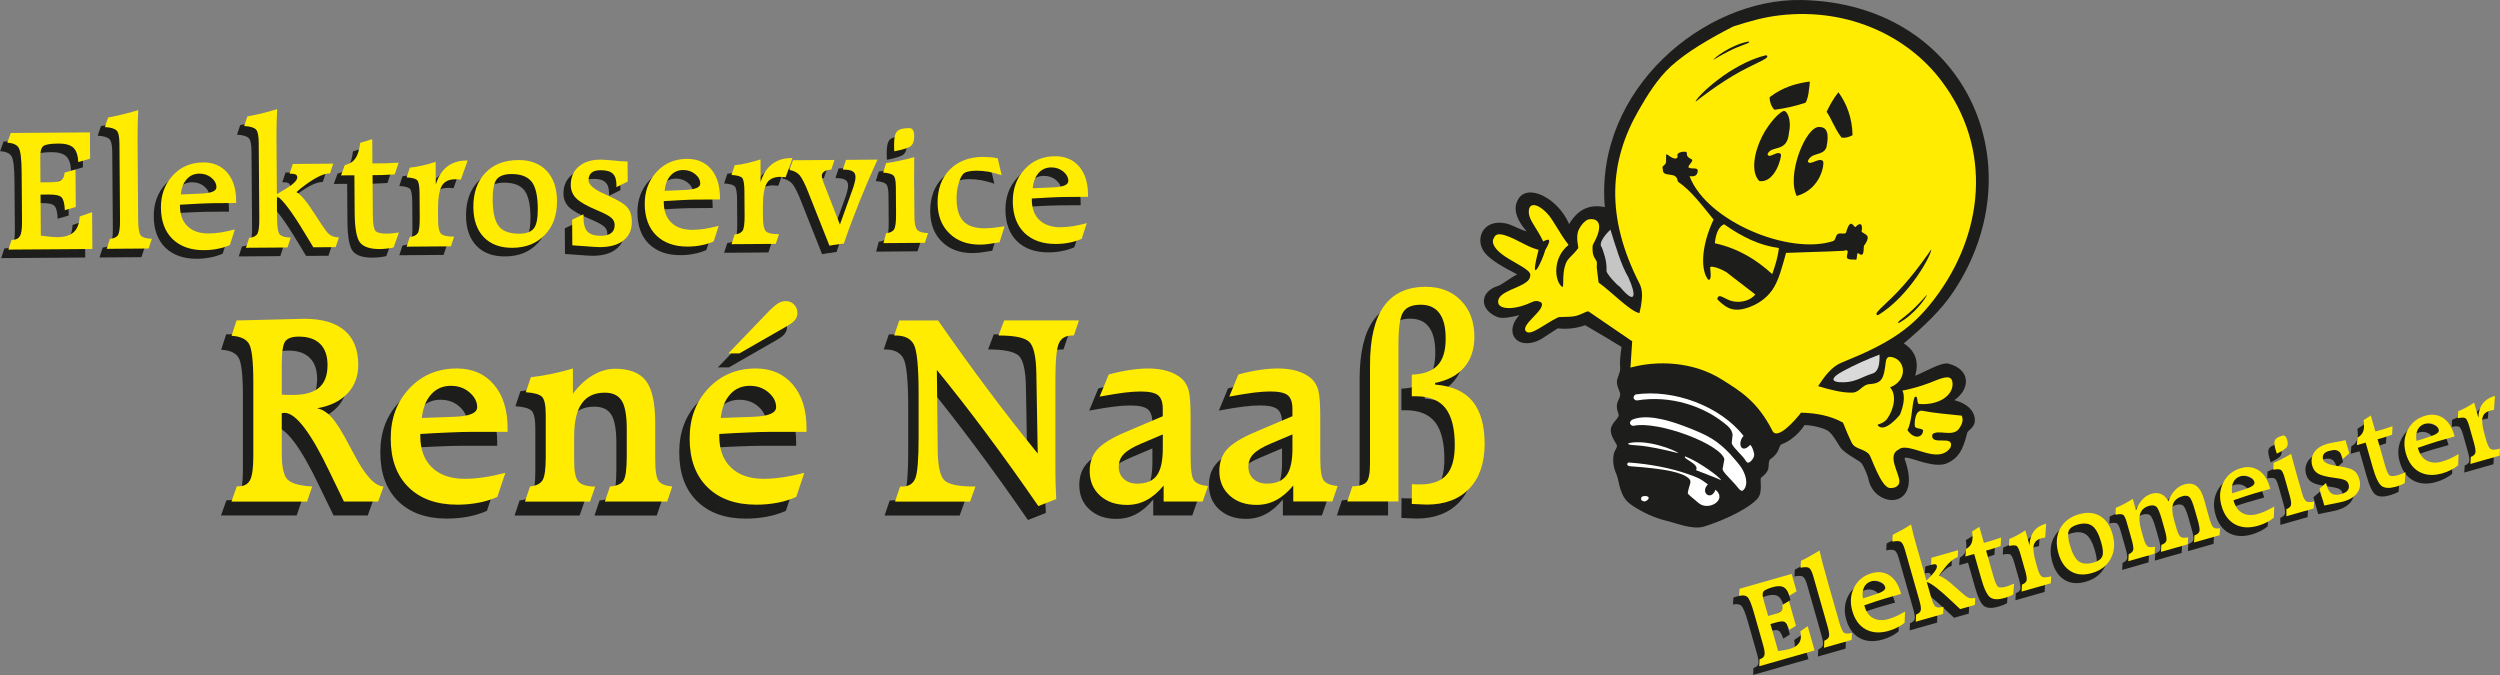 <?xml version="1.0" encoding="UTF-8"?><svg id="Ebene_1" xmlns="http://www.w3.org/2000/svg" width="999.76" height="269.98" viewBox="0 0 999.76 269.98"><rect x="0" y="0" width="999.76" height="269.98" fill="#808080" stroke="none"/><defs><style>.cls-1,.cls-2,.cls-3,.cls-4,.cls-5{fill-rule:evenodd;}.cls-1,.cls-6{fill:#ffec00;}.cls-2{fill:#fff;}.cls-3{fill:#c5c5c5;}.cls-4,.cls-7{fill:#1d1d1b;}.cls-5{fill:#d9d9d9;}</style></defs><path class="cls-7" d="M410.02,78.66l6.22-.27c.52,0,1.1-.08,1.98-.09,4.02-.17,6.07-.99,6.06-2.53,0-1.39-.68-2.7-2-3.79-1.33-1.09-2.94-1.66-4.85-1.65-2.05,.02-3.73,.76-5.03,2.23-1.31,1.48-2.1,3.46-2.37,6.1m12.54,3.49c-1.24,0-3.07,.1-5.42,.19-2.27,.09-4.76,.25-7.47,.42v.51c.03,3.51,1.08,6.22,3.06,8.11,2.07,1.96,4.86,2.89,8.45,2.86,1.54,0,3.22-.17,4.9-.4,1.68-.3,3.51-.68,5.56-1.21l-2.01,6.24c-1.53,.67-3.14,1.2-4.82,1.5-1.75,.38-3.58,.54-5.48,.55-5.35,.04-9.53-1.47-12.63-4.45-3.02-2.99-4.59-7.14-4.63-12.49-.04-5.13,1.54-9.46,4.74-12.92,3.2-3.47,7.21-5.18,12.12-5.22,4.03-.03,7.26,1.34,9.62,4.03,2.36,2.76,3.56,6.49,3.6,11.25v.95l-9.59,.07Zm-24.96-8.68c-1.84-.65-3.6-1.07-5.28-1.43-1.69-.28-3.38-.41-4.98-.4-1.39,.01-2.56,.17-3.36,.39-.88,.22-1.54,.59-1.9,1.11-.8,.96-1.37,2.35-1.8,4.11-.5,1.69-.71,3.59-.69,5.57,.03,4.17,.93,7.17,2.77,9.06,1.77,1.89,4.64,2.82,8.59,2.8,.81,0,1.84-.09,3-.17,1.18-.16,2.79-.31,4.83-.63l-2,6.39c-1.75,.3-3.29,.53-4.46,.69-1.25,.16-2.27,.24-3.22,.24-5.2,.04-9.31-1.47-12.41-4.52-3.1-2.98-4.67-7.07-4.7-12.2-.04-5.49,1.61-9.97,4.88-13.29,3.27-3.32,7.73-5.03,13.3-5.08,.8,0,1.75,.07,2.71,.13,.96,.06,2.05,.2,3.15,.42l1.59,6.8Zm-42.92-9.57c0-.44-.08-.81-.08-1.25,0-.37,0-.95-.01-1.69-.02-2.56,.41-4.25,1.21-5.06,.8-.88,2.41-1.26,4.75-1.28,.73,0,1.25,.21,1.54,.72,.37,.51,.52,1.39,.53,2.49,.01,1.84-.42,3.15-1.36,3.97-.95,.74-3.14,1.42-6.58,2.1m7.94,14.81l.09,11.35c.02,2.71,.4,4.46,1.14,5.26,.73,.8,2.21,1.23,4.33,1.29l-1.29,3.89-16.55,.13,1.06-3.97c1.61-.15,2.64-.68,3.21-1.56,.51-.88,.78-2.86,.77-5.94l-.08-10.98c-.02-2.42-.33-4.03-.99-4.61-.67-.58-2.06-1.01-4.11-1.14l1.21-3.82c1.9-.24,3.8-.54,5.63-.99,1.91-.38,3.73-.83,5.63-1.36-.06,1.32-.05,2.78-.04,4.47-.06,1.68-.05,4.32-.02,7.98m-31.86-11.34l-1.29,3.89h-.29c-.15,.07-.29,.08-.37,.08-.8,0-1.53,.23-2.19,.68-.58,.44-.94,1.03-.94,1.69,0,.58,.3,1.61,.82,3.15,.15,.29,.23,.51,.3,.65l6.12,15.7,4.81-13.36c.5-1.32,.86-2.42,1.07-3.38,.29-.95,.35-1.69,.35-2.27,0-1.1-.38-1.83-1.11-2.26-.81-.51-2.13-.72-3.96-.71l1.3-3.89,12.59-.1c-2.52,5.51-4.9,11.02-7.13,16.6s-4.39,11.23-6.32,16.96c-.73,.08-1.46,.15-2.19,.31-.8,.08-1.98,.24-3.58,.54l-8.2-20.67c-1.5-3.94-2.83-6.49-3.79-7.59-1.03-1.09-2.36-1.74-3.97-2.02l1.36-3.89,16.62-.12Zm-35.94,22.23l-.07-9.81c-.02-2.85-.33-4.61-.92-5.27-.67-.65-2.06-1.01-4.26-1.14l1.29-3.88c1.61-.16,3.29-.47,4.97-.84,1.76-.38,3.51-.91,5.34-1.5l.06,9.08c.93-3.15,2.45-5.51,4.49-7.13,2.11-1.63,4.67-2.45,7.82-2.47h.44l-2.73,7.63h-.29c-.87-.06-1.46-.13-1.9-.13-2.63,.01-4.46,.91-5.47,2.75-1.01,1.84-1.5,5.14-1.46,9.83l.03,3.81c.02,2.93,.47,4.76,1.28,5.48,.81,.73,2.5,1.08,5.13,1.06l-1.29,3.89-17.72,.13,1.29-3.89c1.61-.16,2.63-.68,3.21-1.56,.51-.88,.79-2.86,.77-6.01m-32-9.87l6.22-.26c.52,0,1.1-.08,1.98-.09,4.02-.18,6.07-1,6.06-2.54-.01-1.39-.68-2.71-2.01-3.79-1.32-1.09-2.94-1.67-4.84-1.65-2.05,.01-3.73,.76-5.03,2.23-1.31,1.48-2.1,3.46-2.37,6.1m12.55,3.5c-1.25,0-3.07,.1-5.42,.19-2.27,.09-4.76,.25-7.47,.42v.51c.03,3.52,1.07,6.22,3.07,8.11,2.06,1.96,4.85,2.89,8.44,2.86,1.54,0,3.22-.17,4.91-.4,1.68-.3,3.51-.68,5.56-1.21l-2.01,6.24c-1.53,.67-3.14,1.2-4.82,1.5-1.75,.38-3.58,.54-5.48,.55-5.35,.04-9.53-1.47-12.63-4.45-3.03-2.98-4.59-7.15-4.64-12.49-.03-5.13,1.55-9.46,4.74-12.92,3.2-3.47,7.21-5.18,12.12-5.22,4.03-.03,7.26,1.34,9.63,4.03,2.36,2.76,3.56,6.49,3.6,11.25v.95l-9.59,.07Zm-27.3-7.2l-4.52,2.23v-.95c-.02-2.05-.47-3.58-1.5-4.46-.96-.94-2.57-1.37-4.84-1.35-1.61,.01-2.86,.32-3.66,1.05-.73,.67-1.16,1.62-1.15,2.94,.01,1.83,2.23,3.72,6.71,5.66,.66,.29,1.17,.5,1.54,.73,3.82,1.73,6.33,3.24,7.43,4.7,1.11,1.38,1.64,3.21,1.65,5.56,.02,3.15-1.06,5.64-3.32,7.41-2.18,1.78-5.32,2.68-9.35,2.71-1.02,0-3.15-.12-6.3-.39-1.98-.14-3.59-.27-4.84-.33l-.08-10.26,4.53-2.15v1.25c.03,2.71,.55,4.61,1.66,5.7,1.03,1.09,2.87,1.67,5.36,1.65,1.83-.01,3.15-.39,4.09-1.13,.95-.73,1.38-1.84,1.37-3.23,0-1.1-.45-2.04-1.27-2.77-.81-.8-2.72-1.81-5.66-3.04-4.26-1.8-7.05-3.39-8.46-4.84-1.4-1.39-2.15-3.21-2.16-5.33-.02-3.08,1.06-5.5,3.17-7.35,2.18-1.84,5.03-2.75,8.7-2.77,1.1,0,2.78,.13,5.05,.33,2.35,.28,4.11,.41,5.35,.4h.44l.06,8.05Zm-43.85-8.61c4.84-.04,8.58,1.4,11.38,4.24,2.73,2.9,4.15,6.92,4.19,12.05,.04,5.64-1.54,10.19-4.81,13.58-3.27,3.47-7.58,5.18-13,5.23-4.9,.03-8.72-1.4-11.45-4.24-2.73-2.84-4.16-6.85-4.19-11.98-.04-5.71,1.54-10.34,4.8-13.73,3.2-3.39,7.58-5.11,13.07-5.15m7.9,19.35c-.04-5.12-.87-8.71-2.5-10.74-1.62-2.04-4.34-3.04-8.15-3.01-2.78,.02-4.75,.77-5.84,2.17-1.02,1.4-1.58,4.11-1.55,8.07,.04,5.13,.87,8.71,2.5,10.67,1.55,1.96,4.34,2.97,8.22,2.94,2.78-.02,4.68-.76,5.77-2.17,1.08-1.4,1.58-4.11,1.55-7.92m-47.21,3.79l-.07-9.81c-.02-2.85-.33-4.61-.92-5.27-.66-.66-2.06-1.01-4.26-1.14l1.29-3.89c1.61-.16,3.29-.46,4.98-.84,1.75-.38,3.51-.91,5.33-1.5l.06,9.08c.93-3.16,2.45-5.51,4.5-7.14,2.11-1.63,4.67-2.45,7.82-2.47h.44l-2.72,7.63c-.08,0-.22,0-.29,0-.88-.07-1.47-.14-1.91-.13-2.63,.02-4.46,.91-5.47,2.75-1.01,1.84-1.5,5.14-1.46,9.83l.03,3.81c.02,2.93,.48,4.75,1.29,5.48,.81,.73,2.5,1.08,5.13,1.06l-1.29,3.89-17.72,.13,1.29-3.89c1.61-.15,2.63-.68,3.21-1.56,.51-.88,.78-2.86,.76-6.01m-18.91-21.83l5.13-.04c.22,0,.81,0,1.69-.08,.81,0,2.05-.09,3.66-.18l-1.58,4.7c-1.54,.09-2.71,.17-3.58,.17-.88,.08-1.46,.09-1.69,.09l-3.58,.03,.12,16.18c.03,3.44,.41,5.49,1.14,6.22,.74,.65,2.2,1.01,4.47,.99,.88,0,1.69-.08,2.49-.16,.73-.08,1.54-.15,2.34-.31l-2.15,6.02c-1.02,.23-1.98,.39-2.86,.46-.87,.08-1.68,.16-2.48,.16-3.81,.03-6.45-.76-7.93-2.43-1.48-1.67-2.24-5.7-2.28-12.07l-.11-15.01-5.35,.04,1.51-4.11c1.9-.45,3.29-1.34,4.23-2.67,.94-1.32,1.59-3.38,1.93-6.24l4.82-1.5,.07,9.74Zm-38.34-5.29l.13,17.58c2.99-1.71,5.1-3.05,6.34-4.08,1.24-1.03,1.82-1.92,1.81-2.65,0-.52-.23-.88-.59-1.1-.44-.22-1.03-.36-1.83-.35h-.66l1.29-3.88,16.18-.12-1.29,3.89h-.15c-2.71,.02-6.65,2.1-11.74,6.17-.66,.59-1.17,1.03-1.53,1.33,1.91,1.09,4.35,4.07,7.39,8.88,1.85,2.91,3.34,5.1,4.45,6.63,.67,.87,1.4,1.6,2.21,1.96,.73,.36,1.76,.58,2.93,.64l-1.29,3.89-8.93,.06c-.74-1.24-1.78-2.99-3.19-5.25-5.34-8.9-9.11-13.92-11.39-15.22l.07,8.79c.02,3.66,.41,5.86,1.14,6.58,.74,.8,2.13,1.16,4.33,1.22l-1.29,3.97-16.62,.12,1.29-3.97c1.61-.16,2.71-.68,3.29-1.63,.5-.88,.78-2.86,.76-5.86l-.23-30.54c-.02-2.85-.39-4.61-1.13-5.34-.74-.73-2.28-1.22-4.69-1.35l1.29-3.82c2.05-.38,4.02-.83,6-1.29,2.04-.53,4.02-1.06,5.92-1.65-.14,2.2-.19,4.47-.24,6.81-.06,2.35-.04,5.49,0,9.59m-38.32,17.71l6.22-.26c.51,0,1.1-.08,1.98-.09,4.03-.17,6.07-.99,6.06-2.53,0-1.39-.68-2.71-2-3.79-1.32-1.09-2.94-1.66-4.85-1.65-2.05,.01-3.73,.76-5.03,2.23-1.31,1.47-2.1,3.45-2.37,6.1m12.55,3.5c-1.25,0-3.08,.1-5.42,.18-2.27,.09-4.76,.26-7.46,.42v.51c.03,3.52,1.07,6.22,3.06,8.11,2.07,1.96,4.85,2.9,8.44,2.86,1.54,0,3.22-.17,4.9-.4,1.68-.3,3.51-.68,5.56-1.21l-2,6.24c-1.53,.67-3.14,1.19-4.82,1.5-1.75,.38-3.58,.54-5.49,.55-5.34,.04-9.53-1.47-12.63-4.45-3.02-2.98-4.6-7.14-4.63-12.49-.04-5.13,1.54-9.46,4.73-12.93,3.2-3.46,7.21-5.18,12.12-5.21,4.03-.03,7.26,1.34,9.62,4.03,2.37,2.77,3.56,6.49,3.6,11.25v.95l-9.58,.07Zm-29.81-20.8l.2,27.17c.03,3.66,.41,5.86,1.15,6.65,.74,.73,2.21,1.16,4.33,1.21l-1.29,3.89-16.77,.13,1.29-3.97c1.61-.15,2.71-.68,3.29-1.64,.51-.88,.78-2.86,.76-5.86l-.23-30.61c-.02-2.78-.39-4.54-1.14-5.27-.73-.73-2.28-1.23-4.69-1.35l1.29-3.82c1.98-.38,3.95-.76,5.92-1.29,2.04-.45,4.09-1.06,6.14-1.66-.13,2.27-.19,4.55-.24,6.89-.05,2.34-.03,5.49,0,9.52m-19.09-7.55l.08,10.55-4.75,1.35c-.09-2.71-.76-4.61-1.94-5.77-1.25-1.09-3.16-1.66-5.94-1.65-3.37,.03-5.42,.41-6.15,1.07-.8,.74-1.16,2.13-1.14,4.33l.08,10.1,3.73-.03c2.35-.02,3.88-.32,4.68-.92,.73-.52,1.16-1.54,1.23-2.94l4.38-1.2,.11,14.94-4.38,1.28c-.1-2.57-.55-4.32-1.29-5.12-.74-.8-2.42-1.16-5.06-1.14l-3.37,.03,.12,16.4c1.83,.21,3.23,.42,4.18,.48,.95,.06,1.83,.13,2.56,.13,2.86-.02,4.98-.69,6.43-2.03,1.45-1.33,2.24-3.46,2.37-6.24l4.97-1.72,.1,14.72-33.61,.24,1.29-3.89h.29c1.46-.01,2.48-.53,3.06-1.56,.58-.96,.86-2.94,.83-5.86l-.15-19.48c-.04-5.5-.43-8.79-1.24-10.03-.75-1.16-2.29-1.81-4.49-1.94l1.36-3.89,31.64-.23Z"/><path class="cls-6" d="M412.96,75.29l6.22-.27c.52,0,1.1-.08,1.98-.09,4.02-.18,6.07-1,6.06-2.54,0-1.39-.68-2.7-2.01-3.79-1.32-1.09-2.94-1.66-4.84-1.65-2.05,.02-3.73,.76-5.03,2.23-1.31,1.48-2.1,3.46-2.37,6.1m12.54,3.49c-1.24,0-3.07,.1-5.42,.19-2.27,.1-4.76,.25-7.47,.42v.51c.03,3.52,1.07,6.22,3.06,8.11,2.07,1.96,4.86,2.89,8.45,2.87,1.54,0,3.22-.17,4.9-.4,1.68-.3,3.51-.68,5.56-1.21l-2.01,6.24c-1.53,.67-3.14,1.2-4.82,1.5-1.75,.38-3.58,.54-5.48,.56-5.35,.04-9.53-1.47-12.63-4.45-3.02-2.98-4.59-7.14-4.63-12.49-.04-5.13,1.54-9.46,4.74-12.92,3.19-3.46,7.21-5.18,12.12-5.22,4.03-.03,7.26,1.34,9.62,4.03,2.36,2.76,3.56,6.49,3.6,11.25v.95l-9.59,.07Zm-24.96-8.68c-1.83-.65-3.59-1.07-5.28-1.42-1.68-.29-3.37-.42-4.98-.41-1.39,.01-2.56,.17-3.36,.39-.88,.22-1.54,.59-1.9,1.11-.8,.96-1.37,2.36-1.8,4.11-.5,1.69-.7,3.59-.69,5.57,.03,4.17,.93,7.17,2.77,9.06,1.77,1.89,4.64,2.82,8.59,2.8,.81,0,1.84-.09,3-.17,1.17-.16,2.78-.31,4.83-.63l-2,6.39c-1.75,.3-3.29,.54-4.46,.69-1.25,.16-2.27,.24-3.22,.24-5.2,.04-9.31-1.47-12.41-4.52-3.1-2.98-4.67-7.07-4.7-12.2-.04-5.49,1.61-9.97,4.88-13.29,3.27-3.32,7.73-5.03,13.3-5.08,.8,0,1.75,.06,2.71,.13,.96,.07,2.05,.2,3.15,.42l1.59,6.8Zm-42.91-9.57c0-.44-.08-.81-.08-1.25,0-.37,0-.95,0-1.69-.02-2.56,.4-4.25,1.21-5.06,.8-.88,2.41-1.26,4.75-1.28,.73,0,1.25,.21,1.54,.72,.37,.51,.52,1.39,.53,2.49,.01,1.83-.42,3.15-1.36,3.96-.95,.74-3.14,1.42-6.58,2.1m7.94,14.81l.09,11.35c.02,2.71,.4,4.46,1.13,5.26,.74,.81,2.21,1.23,4.33,1.29l-1.29,3.89-16.55,.12,1.06-3.97c1.61-.15,2.64-.68,3.21-1.56,.51-.88,.78-2.86,.76-5.94l-.08-10.99c-.01-2.42-.32-4.02-.98-4.61-.66-.58-2.06-1.01-4.11-1.14l1.21-3.82c1.9-.23,3.8-.54,5.63-.99,1.9-.38,3.73-.83,5.63-1.36-.06,1.32-.05,2.78-.04,4.47-.06,1.69-.05,4.32-.02,7.98m-31.86-11.34l-1.29,3.89c-.07,0-.15,0-.29,0-.15,.07-.29,.07-.36,.07-.81,0-1.54,.23-2.19,.68-.58,.44-.95,1.03-.94,1.69,0,.58,.3,1.6,.83,3.14,.15,.29,.22,.51,.29,.66l6.12,15.7,4.81-13.36c.5-1.32,.86-2.42,1.07-3.37,.29-.96,.35-1.69,.35-2.27,0-1.1-.38-1.83-1.12-2.26-.81-.51-2.13-.72-3.96-.71l1.29-3.89,12.59-.1c-2.52,5.51-4.9,11.03-7.13,16.6-2.23,5.58-4.39,11.24-6.32,16.97-.73,.08-1.46,.15-2.19,.31-.81,.08-1.98,.23-3.58,.54l-8.2-20.67c-1.5-3.95-2.83-6.5-3.79-7.59-1.03-1.09-2.36-1.74-3.97-2.02l1.36-3.89,16.62-.12Zm-35.95,22.24l-.07-9.82c-.02-2.85-.33-4.61-.92-5.27-.66-.65-2.06-1.01-4.25-1.14l1.29-3.89c1.61-.16,3.29-.46,4.97-.84,1.76-.38,3.51-.91,5.34-1.5l.06,9.08c.93-3.16,2.45-5.51,4.49-7.13,2.11-1.63,4.67-2.46,7.82-2.48h.44l-2.73,7.64h-.29c-.87-.07-1.46-.13-1.9-.13-2.64,.02-4.46,.91-5.47,2.75-1.01,1.84-1.5,5.13-1.46,9.82l.03,3.81c.02,2.93,.47,4.75,1.28,5.48,.81,.73,2.5,1.08,5.13,1.06l-1.29,3.89-17.72,.12,1.29-3.89c1.61-.16,2.63-.68,3.21-1.56,.51-.88,.78-2.86,.76-6.01m-32-9.87l6.22-.27c.52,0,1.1-.08,1.98-.09,4.02-.18,6.07-1,6.06-2.53-.01-1.39-.68-2.71-2.01-3.79-1.33-1.09-2.94-1.66-4.84-1.65-2.05,.01-3.73,.76-5.03,2.23-1.31,1.47-2.1,3.46-2.37,6.1m12.55,3.49c-1.25,0-3.07,.1-5.42,.19-2.27,.09-4.76,.26-7.47,.43v.51c.03,3.52,1.07,6.22,3.06,8.11,2.07,1.97,4.85,2.9,8.44,2.87,1.54-.01,3.23-.17,4.91-.4,1.68-.3,3.51-.68,5.56-1.21l-2.01,6.24c-1.53,.67-3.14,1.2-4.82,1.5-1.75,.38-3.58,.54-5.49,.56-5.34,.04-9.53-1.47-12.63-4.45-3.02-2.98-4.59-7.15-4.63-12.49-.04-5.13,1.55-9.46,4.74-12.92,3.2-3.47,7.21-5.18,12.12-5.22,4.02-.03,7.26,1.34,9.62,4.03,2.36,2.77,3.56,6.49,3.6,11.25v.95l-9.59,.07Zm-27.3-7.2l-4.52,2.23v-.95c-.02-2.05-.48-3.59-1.5-4.46-.96-.94-2.57-1.37-4.84-1.36-1.61,0-2.86,.31-3.66,1.05-.73,.66-1.16,1.62-1.15,2.94,0,1.83,2.22,3.72,6.7,5.66,.66,.29,1.17,.5,1.54,.72,3.82,1.73,6.32,3.25,7.43,4.71,1.11,1.38,1.64,3.21,1.65,5.55,.03,3.15-1.06,5.65-3.32,7.42-2.18,1.78-5.32,2.67-9.35,2.71-1.02,0-3.15-.12-6.3-.39-1.98-.13-3.59-.26-4.84-.33l-.08-10.25,4.53-2.16v1.25c.03,2.71,.55,4.61,1.66,5.7,1.03,1.09,2.87,1.67,5.36,1.65,1.83-.01,3.15-.39,4.09-1.12,.95-.74,1.38-1.84,1.37-3.24,0-1.1-.46-2.04-1.27-2.77-.81-.8-2.72-1.81-5.66-3.04-4.26-1.79-7.06-3.39-8.46-4.84-1.4-1.38-2.15-3.21-2.16-5.33-.02-3.07,1.06-5.5,3.17-7.35,2.18-1.84,5.03-2.75,8.7-2.77,1.1,0,2.78,.13,5.05,.33,2.35,.28,4.11,.41,5.35,.4h.44l.06,8.05Zm-43.85-8.61c4.84-.04,8.58,1.4,11.38,4.24,2.73,2.9,4.16,6.92,4.19,12.05,.04,5.64-1.54,10.19-4.81,13.58-3.27,3.47-7.58,5.18-13,5.23-4.9,.04-8.72-1.4-11.46-4.24-2.73-2.83-4.15-6.85-4.19-11.98-.04-5.71,1.54-10.34,4.8-13.73,3.2-3.39,7.58-5.11,13.07-5.14m7.9,19.35c-.04-5.13-.87-8.71-2.5-10.74-1.63-2.04-4.34-3.05-8.15-3.02-2.79,.02-4.75,.77-5.84,2.17-1.02,1.4-1.58,4.11-1.55,8.07,.04,5.13,.87,8.71,2.5,10.67,1.55,1.97,4.34,2.97,8.22,2.95,2.78-.02,4.68-.77,5.77-2.17,1.09-1.4,1.58-4.11,1.55-7.92m-47.21,3.79l-.07-9.81c-.02-2.86-.33-4.62-.92-5.27-.67-.65-2.06-1.01-4.26-1.14l1.29-3.89c1.61-.16,3.29-.46,4.98-.84,1.75-.38,3.51-.9,5.33-1.5l.07,9.08c.93-3.15,2.45-5.51,4.49-7.13,2.11-1.63,4.67-2.45,7.82-2.48h.44l-2.73,7.64h-.29c-.88-.07-1.47-.14-1.91-.13-2.64,.02-4.46,.91-5.47,2.75-1.01,1.84-1.5,5.14-1.46,9.83l.03,3.81c.02,2.93,.47,4.76,1.28,5.48,.81,.73,2.5,1.08,5.13,1.06l-1.29,3.89-17.72,.13,1.29-3.89c1.61-.15,2.63-.68,3.21-1.56,.51-.88,.78-2.86,.76-6.01m-18.91-21.83l5.13-.04c.22,0,.81,0,1.69-.08,.81,0,2.05-.09,3.66-.18l-1.58,4.7c-1.54,.08-2.71,.16-3.58,.17-.88,.08-1.46,.09-1.69,.09l-3.59,.03,.12,16.18c.03,3.44,.41,5.49,1.14,6.22,.74,.65,2.2,1.01,4.47,.99,.88,0,1.69-.09,2.49-.17,.73-.08,1.54-.15,2.34-.31l-2.15,6.02c-1.02,.23-1.98,.38-2.86,.46-.87,.08-1.68,.16-2.48,.17-3.81,.03-6.45-.76-7.93-2.43-1.48-1.67-2.24-5.7-2.29-12.06l-.11-15.01-5.35,.04,1.51-4.11c1.9-.45,3.29-1.34,4.23-2.66,.94-1.33,1.59-3.38,1.93-6.24l4.82-1.5,.07,9.74Zm-38.34-5.28l.13,17.57c2.99-1.71,5.1-3.04,6.34-4.08,1.24-1.03,1.82-1.91,1.81-2.65,0-.51-.23-.88-.59-1.1-.44-.21-1.03-.36-1.83-.35h-.66l1.29-3.89,16.18-.12-1.29,3.89h-.15c-2.71,.02-6.65,2.1-11.75,6.16-.65,.59-1.16,1.03-1.53,1.33,1.91,1.08,4.35,4.07,7.39,8.88,1.85,2.92,3.34,5.1,4.45,6.63,.67,.87,1.4,1.6,2.21,1.96,.73,.36,1.76,.58,2.93,.64l-1.29,3.89-8.93,.07c-.74-1.24-1.78-2.99-3.19-5.25-5.34-8.9-9.11-13.93-11.39-15.22l.06,8.78c.02,3.66,.41,5.86,1.14,6.58,.74,.8,2.13,1.16,4.33,1.21l-1.29,3.97-16.62,.12,1.29-3.97c1.61-.15,2.71-.68,3.29-1.63,.5-.88,.78-2.86,.76-5.86l-.23-30.54c-.02-2.86-.4-4.61-1.13-5.34-.74-.73-2.28-1.23-4.7-1.36l1.29-3.82c2.04-.38,4.02-.83,6-1.28,2.05-.53,4.02-1.06,5.92-1.65-.14,2.19-.19,4.46-.24,6.81-.06,2.35-.04,5.5,0,9.6m-38.32,17.71l6.22-.26c.51,0,1.1-.08,1.98-.09,4.03-.18,6.07-1,6.06-2.54,0-1.39-.68-2.71-2-3.79-1.32-1.09-2.94-1.66-4.85-1.65-2.05,.01-3.73,.76-5.03,2.23-1.31,1.47-2.1,3.46-2.37,6.1m12.55,3.5c-1.25,0-3.08,.1-5.42,.19-2.27,.09-4.76,.25-7.46,.42v.51c.03,3.51,1.07,6.22,3.06,8.11,2.06,1.96,4.85,2.9,8.44,2.86,1.54,0,3.22-.17,4.9-.4,1.68-.3,3.51-.68,5.56-1.21l-2,6.24c-1.53,.67-3.14,1.2-4.82,1.5-1.75,.38-3.58,.54-5.49,.55-5.34,.04-9.53-1.47-12.63-4.45-3.02-2.98-4.6-7.15-4.63-12.49-.04-5.13,1.54-9.46,4.74-12.92,3.2-3.47,7.21-5.18,12.12-5.22,4.02-.03,7.26,1.34,9.62,4.03,2.37,2.76,3.56,6.49,3.6,11.25v.95l-9.58,.07Zm-29.81-20.8l.2,27.16c.03,3.66,.41,5.86,1.15,6.66,.74,.73,2.21,1.15,4.33,1.21l-1.29,3.89-16.77,.12,1.29-3.97c1.61-.15,2.71-.68,3.29-1.63,.5-.88,.78-2.86,.76-5.86l-.23-30.61c-.02-2.78-.39-4.54-1.14-5.26-.73-.73-2.28-1.23-4.69-1.36l1.29-3.82c1.98-.38,3.95-.76,5.92-1.29,2.05-.45,4.09-1.05,6.14-1.65-.13,2.27-.19,4.54-.24,6.88-.05,2.35-.03,5.49,0,9.53m-19.09-7.55l.07,10.55-4.74,1.35c-.1-2.71-.77-4.6-1.95-5.77-1.26-1.09-3.16-1.66-5.94-1.64-3.37,.03-5.42,.41-6.15,1.07-.81,.74-1.16,2.13-1.14,4.33l.07,10.11,3.73-.03c2.35-.01,3.88-.32,4.68-.91,.73-.52,1.16-1.55,1.22-2.94l4.39-1.2,.11,14.94-4.38,1.28c-.1-2.56-.55-4.31-1.29-5.12-.74-.8-2.42-1.16-5.06-1.14l-3.37,.03,.12,16.4c1.83,.21,3.22,.42,4.18,.48,.95,.07,1.83,.14,2.56,.13,2.86-.02,4.98-.69,6.43-2.02,1.45-1.33,2.24-3.46,2.37-6.24l4.97-1.72,.1,14.72-33.61,.24,1.29-3.89h.29c1.47-.01,2.49-.53,3.07-1.56,.58-.95,.86-2.93,.83-5.86l-.15-19.48c-.04-5.49-.43-8.78-1.24-10.02-.74-1.16-2.28-1.82-4.48-1.94l1.36-3.89,31.64-.23Z"/><path class="cls-7" d="M569.75,159.38c6.68,.51,11.67,2.73,14.93,6.63,3.24,3.9,4.87,9.61,4.87,17.11s-2.05,13.57-6.13,17.85c-4.09,4.26-9.78,6.41-17.07,6.41-.63,0-1.95-.06-3.98-.17-.82-.04-1.46-.05-1.95-.1l.06-7.92c.38,.04,.79,.08,1.25,.1,.46,.02,1.1,.02,1.92,.02,4.84,0,8.37-1.26,10.61-3.75,2.23-2.51,3.35-6.49,3.35-11.96,0-6.69-1.25-11.64-3.73-14.8-2.5-3.17-6.4-4.74-11.73-4.74h-1.72v-8.64c4.7-.19,8.13-1.42,10.31-3.72,2.16-2.29,3.24-5.84,3.24-10.61s-.83-7.96-2.5-10.24c-1.67-2.27-4.15-3.41-7.49-3.41s-5.61,.92-6.92,2.8c-1.31,1.86-1.98,6.18-1.98,12.97v62.92h-20.47l2.01-6.03c2.79-.11,4.67-.68,5.63-1.72,.97-1.04,1.46-3.53,1.46-7.45v-39.4c0-10.48,1.86-18.31,5.55-23.48,3.7-5.18,9.29-7.77,16.75-7.77,5.82,0,10.5,1.84,14.06,5.49,3.58,3.66,5.37,8.49,5.37,14.5,0,4.97-1.35,9.03-4.06,12.19-2.69,3.16-6.58,5.25-11.65,6.25v.66Zm-45.92,27.31v2.27c0,4.7,.48,7.64,1.4,8.81,.93,1.17,2.76,1.89,5.53,2.2l-2.12,6.16h-15.62v-6.39c-2.16,2.62-4.43,4.57-6.84,5.84-2.41,1.27-5.02,1.92-7.83,1.92-4.45,0-8.03-1.25-10.78-3.75-2.75-2.5-4.11-5.76-4.11-9.8,0-3.47,1.01-6.35,3.03-8.62,2.01-2.27,5.71-4.57,11.07-6.86l15.13-6.44v-2.98c0-2.6-.63-4.38-1.86-5.4-1.24-1.01-3.58-1.51-7.01-1.51-1.86,0-3.98,.15-6.39,.44-2.41,.3-5.74,.83-9.99,1.61l3.64-8.85c3.03-.83,5.87-1.42,8.53-1.82,2.63-.4,5.04-.59,7.18-.59,2.92,0,5.52,.34,7.79,1.02,2.27,.68,4.19,1.7,5.71,3.03,1.29,1.17,2.19,2.71,2.75,4.6,.53,1.9,.8,5.59,.8,11.11v14Zm-11.14-1.84v-5.55l-8.77,3.72c-3.24,1.38-5.52,2.76-6.84,4.15-1.35,1.38-2.01,3.09-2.01,5.08s.68,3.62,2.03,4.87c1.35,1.23,3.15,1.86,5.36,1.86,3.6,0,6.2-1.08,7.81-3.26,1.61-2.16,2.43-5.78,2.43-10.86m-40.71,1.84v2.27c0,4.7,.48,7.64,1.4,8.81,.93,1.17,2.77,1.89,5.53,2.2l-2.12,6.16h-15.62v-6.39c-2.16,2.62-4.44,4.57-6.84,5.84-2.41,1.27-5.03,1.92-7.83,1.92-4.45,0-8.04-1.25-10.79-3.75-2.75-2.5-4.11-5.76-4.11-9.8,0-3.47,1.01-6.35,3.03-8.62,2.01-2.27,5.71-4.57,11.07-6.86l15.12-6.44v-2.98c0-2.6-.63-4.38-1.86-5.4-1.23-1.01-3.58-1.51-7.01-1.51-1.86,0-3.98,.15-6.39,.44-2.41,.3-5.74,.83-9.99,1.61l3.64-8.85c3.03-.83,5.87-1.42,8.52-1.82,2.63-.4,5.04-.59,7.18-.59,2.92,0,5.52,.34,7.79,1.02,2.27,.68,4.19,1.7,5.71,3.03,1.29,1.17,2.2,2.71,2.75,4.6,.53,1.9,.8,5.59,.8,11.11v14Zm-11.14-1.84v-5.55l-8.77,3.72c-3.24,1.38-5.52,2.76-6.84,4.15-1.35,1.38-2.01,3.09-2.01,5.08s.68,3.62,2.03,4.87c1.35,1.23,3.15,1.86,5.36,1.86,3.6,0,6.2-1.08,7.81-3.26,1.61-2.16,2.42-5.78,2.42-10.86m-90.04,.27c.05,6.65,.97,10.82,2.67,12.49,1.73,1.67,5.55,2.5,11.5,2.5h.95l-2.16,6.03h-30.02l2.04-6.03h.95c2.52,0,4.23-1.08,5.12-3.24,.89-2.18,1.33-7.58,1.33-16.21v-17.72c0-10.55-.63-17.05-1.86-19.52-1.25-2.47-3.69-3.7-7.37-3.7h-.55l2.05-6.02h15.5c6.93,9.95,13.72,19.37,20.39,28.26,6.65,8.89,13.15,17.21,19.48,24.98l-.55-31.99c-.11-6.81-1.08-11.05-2.9-12.72-1.82-1.67-5.9-2.51-12.24-2.51l2.27-6.02h29.91l-2.04,6.02h-.57c-2.65,0-4.47,1.02-5.4,3.09-.95,2.05-1.42,6.97-1.42,14.8v31.04c0,4.74,.02,8.21,.08,10.41,.06,2.2,.15,4.23,.27,6.06l-7.16,2.82c-7.03-10.21-13.95-19.86-20.75-28.98-6.78-9.1-13.4-17.59-19.84-25.47l.34,31.61Zm-79.28-38.23h-4.43l16.15-16.81c1.66-1.67,2.97-2.77,3.9-3.32,.95-.53,1.92-.8,2.92-.8,1.33,0,2.45,.46,3.34,1.39,.89,.92,1.32,2.06,1.32,3.39,0,1.02-.32,1.95-.95,2.75-.63,.79-1.74,1.65-3.38,2.57l-18.87,10.82Zm-7.47,25.81l9.67-.34c.7-.03,1.69-.07,3-.11,6.31-.19,9.48-1.48,9.48-3.87,0-2.18-1.02-4.16-3.05-5.9-2.03-1.76-4.53-2.63-7.49-2.63-3.19,0-5.8,1.14-7.84,3.41-2.07,2.25-3.3,5.4-3.76,9.44m19.43,5.57c-2.01,0-4.81,.07-8.41,.23-3.6,.15-7.47,.34-11.62,.61v.77c0,5.4,1.55,9.61,4.68,12.62,3.13,3.01,7.49,4.53,13.07,4.53,2.41,0,4.93-.19,7.55-.59,2.63-.38,5.53-.98,8.71-1.8l-3.22,9.63c-2.33,1.04-4.85,1.82-7.55,2.33-2.71,.51-5.52,.77-8.43,.77-8.34,0-14.86-2.35-19.58-7.03-4.72-4.68-7.07-11.14-7.07-19.41s2.5-14.74,7.49-20.07c5-5.31,11.32-7.96,18.93-7.96,6.21,0,11.16,2.14,14.82,6.43,3.66,4.28,5.5,10.1,5.5,17.47v1.46h-14.88Zm-78.54-15.26c2.33-3.19,4.97-5.63,7.92-7.37,2.94-1.74,5.93-2.61,8.96-2.61,5.75,0,9.86,1.61,12.32,4.84,2.47,3.22,3.7,8.89,3.7,17v14.23c0,4.76,.48,7.71,1.42,8.91,.92,1.17,2.75,1.88,5.4,2.1l-2.05,6.03h-24.9l2.04-6.03c2.67-.19,4.45-.95,5.35-2.27,.91-1.35,1.36-4.64,1.36-9.89v-10.78c0-5.46-.68-9.25-2.03-11.37-1.35-2.14-3.6-3.2-6.75-3.2-4.13,0-7.22,1.44-9.23,4.34-2.03,2.88-3.03,7.28-3.03,13.17v9.78c0,4.26,.57,7.03,1.73,8.28,1.16,1.27,3.39,1.94,6.68,2.01l-2.06,5.97h-26.02l2.01-6.03c2.44-.27,4.11-1.08,4.99-2.45,.87-1.36,1.31-4.45,1.31-9.23v-17.02c0-3.85-.51-6.25-1.54-7.22-1.02-.97-3.17-1.55-6.43-1.78l2.01-5.99c2.88-.34,5.72-.8,8.52-1.38,2.79-.61,5.55-1.31,8.3-2.13v10.1Zm-60.44,9.68l9.67-.34c.7-.03,1.69-.07,2.99-.11,6.31-.19,9.48-1.48,9.48-3.87,0-2.18-1.02-4.16-3.05-5.9-2.03-1.76-4.53-2.63-7.49-2.63-3.19,0-5.8,1.14-7.84,3.41-2.07,2.25-3.3,5.4-3.75,9.44m19.42,5.57c-2.01,0-4.81,.07-8.41,.23-3.6,.15-7.47,.34-11.62,.61v.77c0,5.4,1.55,9.61,4.68,12.62s7.49,4.53,13.07,4.53c2.41,0,4.93-.19,7.55-.59,2.63-.38,5.53-.98,8.72-1.8l-3.22,9.63c-2.33,1.04-4.85,1.82-7.55,2.33-2.71,.51-5.52,.77-8.43,.77-8.34,0-14.86-2.35-19.58-7.03-4.72-4.68-7.07-11.14-7.07-19.41s2.5-14.74,7.49-20.07c5-5.31,11.32-7.96,18.93-7.96,6.22,0,11.16,2.14,14.82,6.43,3.66,4.28,5.5,10.1,5.5,17.47v1.46h-14.88Zm-75.43-26.61v11.71c.51,.04,1.1,.07,1.72,.1,.63,.02,1.54,.02,2.71,.02,4.74,0,8.23-.97,10.48-2.92,2.26-1.93,3.39-4.94,3.39-9.02,0-3.69-.99-6.52-2.94-8.45-1.97-1.95-4.82-2.92-8.55-2.92-2.69,0-4.51,.64-5.44,1.91-.92,1.27-1.38,4.47-1.38,9.57m40.71,48.44l-2.16,6.03h-13.68c-1.4-2.84-3.3-6.75-5.67-11.71-7.54-15.84-13.57-23.77-18.08-23.77-.11,0-.3,.02-.57,.06-.25,.04-.44,.05-.55,.05v16.13c0,5.44,.79,8.95,2.39,10.5,1.6,1.54,4.85,2.44,9.78,2.71l-2.05,6.03h-30.25l2.16-6.09h.55c2.29,0,3.87-.83,4.74-2.5,.87-1.65,1.31-4.84,1.31-9.53v-29.62c0-8.41-.59-13.55-1.78-15.44-1.18-1.9-3.48-2.92-6.92-3.11l1.99-6.14c5.52-.11,11.24-.25,17.15-.42,5.91-.17,9.19-.26,9.82-.26,7.14,0,12.54,1.55,16.2,4.66,3.66,3.11,5.5,7.7,5.5,13.76,0,4.6-1.44,8.42-4.32,11.47-2.9,3.05-6.93,5.02-12.17,5.91,2.05,.38,4,1.59,5.86,3.63,1.87,2.05,4.32,5.97,7.31,11.73,.36,.66,.89,1.63,1.55,2.88,4.43,8.55,8.39,12.89,11.88,13.04"/><path class="cls-6" d="M573.91,153.8c6.69,.51,11.68,2.73,14.93,6.63,3.24,3.9,4.87,9.61,4.87,17.11s-2.04,13.57-6.12,17.85c-4.09,4.26-9.78,6.4-17.08,6.4-.62,0-1.95-.05-3.98-.17-.81-.04-1.46-.05-1.95-.1l.05-7.92c.38,.04,.8,.07,1.25,.1,.45,.02,1.1,.02,1.92,.02,4.83,0,8.37-1.25,10.61-3.75,2.24-2.5,3.36-6.48,3.36-11.96,0-6.69-1.25-11.63-3.74-14.8-2.5-3.16-6.4-4.74-11.72-4.74h-1.73v-8.64c4.7-.19,8.13-1.42,10.31-3.72,2.16-2.29,3.24-5.84,3.24-10.61s-.83-7.96-2.5-10.23c-1.67-2.27-4.15-3.41-7.49-3.41s-5.61,.93-6.92,2.81c-1.31,1.86-1.97,6.18-1.97,12.96v62.92h-20.47l2.01-6.03c2.78-.11,4.66-.68,5.63-1.73,.97-1.04,1.45-3.53,1.45-7.45v-39.4c0-10.48,1.86-18.3,5.56-23.48,3.69-5.18,9.29-7.77,16.75-7.77,5.82,0,10.5,1.84,14.07,5.5,3.58,3.66,5.36,8.49,5.36,14.5,0,4.97-1.35,9.02-4.05,12.19-2.7,3.17-6.58,5.25-11.66,6.25v.67Zm-45.92,27.31v2.27c0,4.7,.47,7.64,1.4,8.81,.93,1.18,2.76,1.89,5.53,2.2l-2.12,6.16h-15.62v-6.39c-2.16,2.62-4.44,4.57-6.84,5.84-2.41,1.27-5.02,1.91-7.83,1.91-4.45,0-8.03-1.25-10.78-3.75-2.75-2.51-4.11-5.76-4.11-9.8,0-3.47,1.01-6.35,3.03-8.62,2.01-2.27,5.71-4.57,11.07-6.86l15.12-6.44v-2.97c0-2.6-.63-4.38-1.86-5.4-1.23-1.01-3.58-1.52-7.01-1.52-1.86,0-3.98,.15-6.39,.44-2.41,.3-5.74,.83-9.99,1.61l3.64-8.85c3.03-.83,5.88-1.42,8.53-1.82,2.63-.4,5.04-.58,7.18-.58,2.92,0,5.52,.34,7.79,1.02,2.27,.68,4.19,1.71,5.7,3.03,1.29,1.18,2.2,2.71,2.75,4.61,.53,1.89,.8,5.59,.8,11.1v14.01Zm-11.14-1.84v-5.55l-8.78,3.72c-3.24,1.38-5.52,2.76-6.84,4.15-1.35,1.38-2,3.09-2,5.08s.68,3.62,2.03,4.87c1.35,1.23,3.15,1.86,5.36,1.86,3.6,0,6.2-1.08,7.81-3.26,1.61-2.16,2.43-5.78,2.43-10.86m-40.71,1.84v2.27c0,4.7,.48,7.64,1.4,8.81,.93,1.18,2.77,1.89,5.53,2.2l-2.12,6.16h-15.62v-6.39c-2.16,2.62-4.44,4.57-6.84,5.84-2.41,1.27-5.03,1.91-7.83,1.91-4.45,0-8.04-1.25-10.79-3.75-2.75-2.51-4.11-5.76-4.11-9.8,0-3.47,1.01-6.35,3.03-8.62,2.01-2.27,5.71-4.57,11.07-6.86l15.12-6.44v-2.97c0-2.6-.63-4.38-1.86-5.4-1.23-1.01-3.58-1.52-7.01-1.52-1.86,0-3.98,.15-6.39,.44-2.41,.3-5.74,.83-9.99,1.61l3.64-8.85c3.03-.83,5.87-1.42,8.52-1.82,2.63-.4,5.04-.58,7.18-.58,2.92,0,5.52,.34,7.79,1.02,2.27,.68,4.19,1.71,5.71,3.03,1.29,1.18,2.2,2.71,2.75,4.61,.53,1.89,.8,5.59,.8,11.1v14.01Zm-11.14-1.84v-5.55l-8.77,3.72c-3.24,1.38-5.52,2.76-6.84,4.15-1.35,1.38-2.01,3.09-2.01,5.08s.68,3.62,2.03,4.87c1.35,1.23,3.15,1.86,5.36,1.86,3.6,0,6.2-1.08,7.81-3.26,1.61-2.16,2.42-5.78,2.42-10.86m-90.04,.27c.05,6.65,.96,10.82,2.67,12.49,1.73,1.66,5.55,2.5,11.5,2.5h.95l-2.16,6.03h-30.02l2.04-6.03h.95c2.52,0,4.23-1.08,5.12-3.24,.89-2.18,1.33-7.58,1.33-16.21v-17.72c0-10.56-.63-17.06-1.86-19.52-1.25-2.46-3.69-3.69-7.37-3.69h-.55l2.05-6.03h15.5c6.93,9.95,13.72,19.37,20.39,28.26,6.65,8.89,13.15,17.2,19.48,24.97l-.55-31.99c-.11-6.8-1.08-11.05-2.9-12.72-1.82-1.67-5.9-2.5-12.24-2.5l2.27-6.03h29.91l-2.04,6.03h-.57c-2.65,0-4.47,1.02-5.4,3.09-.95,2.05-1.42,6.97-1.42,14.81v31.04c0,4.74,.02,8.21,.08,10.41,.06,2.19,.15,4.22,.27,6.06l-7.16,2.82c-7.03-10.21-13.95-19.86-20.75-28.98-6.78-9.1-13.4-17.59-19.84-25.47l.34,31.61Zm-79.28-38.23h-4.43l16.15-16.81c1.66-1.67,2.97-2.76,3.9-3.32,.95-.53,1.92-.79,2.92-.79,1.33,0,2.45,.45,3.34,1.38,.89,.93,1.32,2.07,1.32,3.39,0,1.02-.32,1.95-.95,2.75-.63,.8-1.74,1.65-3.38,2.58l-18.87,10.82Zm-7.47,25.81l9.67-.34c.7-.04,1.69-.08,3-.11,6.31-.19,9.48-1.48,9.48-3.87,0-2.18-1.02-4.15-3.05-5.89-2.03-1.76-4.53-2.64-7.49-2.64-3.19,0-5.8,1.14-7.84,3.41-2.07,2.26-3.3,5.4-3.76,9.44m19.43,5.57c-2.01,0-4.81,.08-8.41,.23-3.6,.15-7.47,.34-11.62,.61v.78c0,5.4,1.55,9.61,4.68,12.62,3.13,3.01,7.48,4.53,13.07,4.53,2.41,0,4.93-.19,7.55-.59,2.63-.38,5.53-.98,8.71-1.8l-3.22,9.63c-2.33,1.05-4.85,1.82-7.55,2.33-2.71,.51-5.52,.77-8.43,.77-8.34,0-14.86-2.35-19.58-7.03-4.72-4.68-7.07-11.14-7.07-19.41s2.5-14.74,7.49-20.07c5-5.31,11.32-7.96,18.93-7.96,6.21,0,11.16,2.14,14.82,6.42s5.5,10.1,5.5,17.47v1.46h-14.88Zm-78.54-15.26c2.33-3.18,4.97-5.63,7.92-7.37,2.94-1.74,5.93-2.61,8.96-2.61,5.75,0,9.86,1.61,12.32,4.83,2.47,3.22,3.7,8.89,3.7,17v14.23c0,4.76,.48,7.71,1.42,8.91,.92,1.17,2.75,1.88,5.4,2.1l-2.05,6.03h-24.9l2.04-6.03c2.67-.19,4.45-.95,5.35-2.27,.91-1.35,1.36-4.65,1.36-9.89v-10.78c0-5.46-.68-9.25-2.03-11.37-1.35-2.14-3.6-3.2-6.75-3.2-4.13,0-7.22,1.44-9.23,4.34-2.03,2.88-3.03,7.28-3.03,13.17v9.78c0,4.26,.57,7.03,1.72,8.28,1.16,1.27,3.39,1.94,6.69,2.01l-2.06,5.97h-26.02l2.01-6.03c2.44-.27,4.11-1.08,4.99-2.45,.87-1.36,1.31-4.45,1.31-9.23v-17.02c0-3.85-.51-6.25-1.54-7.22-1.02-.97-3.17-1.55-6.43-1.78l2.01-5.99c2.88-.34,5.72-.79,8.52-1.38,2.79-.61,5.55-1.31,8.3-2.12v10.1Zm-60.44,9.69l9.66-.34c.7-.04,1.69-.08,3-.11,6.31-.19,9.48-1.48,9.48-3.87,0-2.18-1.02-4.15-3.05-5.89-2.03-1.76-4.53-2.64-7.49-2.64-3.19,0-5.8,1.14-7.84,3.41-2.07,2.26-3.3,5.4-3.75,9.44m19.42,5.57c-2.01,0-4.81,.08-8.41,.23-3.6,.15-7.47,.34-11.62,.61v.78c0,5.4,1.55,9.61,4.68,12.62,3.13,3.01,7.49,4.53,13.07,4.53,2.41,0,4.93-.19,7.55-.59,2.63-.38,5.53-.98,8.72-1.8l-3.22,9.63c-2.33,1.05-4.85,1.82-7.55,2.33-2.71,.51-5.52,.77-8.43,.77-8.34,0-14.86-2.35-19.58-7.03-4.72-4.68-7.07-11.14-7.07-19.41s2.5-14.74,7.49-20.07c5-5.31,11.32-7.96,18.93-7.96,6.22,0,11.16,2.14,14.82,6.42,3.66,4.28,5.5,10.1,5.5,17.47v1.46h-14.88Zm-75.43-26.61v11.71c.51,.04,1.1,.08,1.72,.1,.63,.02,1.54,.02,2.71,.02,4.74,0,8.23-.97,10.48-2.92,2.26-1.93,3.39-4.94,3.39-9.02,0-3.7-.99-6.52-2.94-8.46-1.97-1.95-4.82-2.92-8.55-2.92-2.69,0-4.51,.64-5.44,1.92-.93,1.27-1.38,4.47-1.38,9.57m40.71,48.44l-2.16,6.03h-13.68c-1.4-2.85-3.3-6.75-5.67-11.71-7.54-15.84-13.57-23.76-18.08-23.76-.11,0-.3,.02-.57,.06-.24,.04-.44,.05-.55,.05v16.13c0,5.44,.79,8.95,2.39,10.5,1.6,1.53,4.85,2.44,9.78,2.71l-2.05,6.03h-30.25l2.16-6.09h.55c2.29,0,3.87-.83,4.74-2.5,.87-1.65,1.31-4.83,1.31-9.53v-29.62c0-8.42-.59-13.55-1.78-15.44-1.18-1.89-3.49-2.92-6.92-3.11l1.99-6.14c5.52-.11,11.24-.24,17.15-.42,5.91-.17,9.19-.26,9.82-.26,7.14,0,12.54,1.55,16.2,4.66,3.66,3.11,5.5,7.7,5.5,13.76,0,4.61-1.44,8.42-4.32,11.47-2.9,3.05-6.93,5.02-12.17,5.91,2.05,.38,4,1.6,5.86,3.64,1.87,2.05,4.32,5.97,7.31,11.73,.36,.66,.89,1.63,1.55,2.88,4.43,8.54,8.39,12.88,11.88,13.04"/><path class="cls-7" d="M986.87,180.46l-1.84-6.46c-.53-1.88-1.06-2.98-1.57-3.31-.56-.31-1.54-.29-3.01,.02l.14-2.8c1.03-.4,2.09-.91,3.13-1.46,1.09-.57,2.15-1.24,3.25-1.97l1.7,5.98c.04-2.25,.61-4.08,1.65-5.53,1.1-1.46,2.63-2.47,4.7-3.06l.29-.08-.4,5.54s-.14,.04-.19,.05c-.59,.12-.99,.18-1.28,.26-1.74,.49-2.78,1.42-3.11,2.81-.34,1.4-.05,3.67,.82,6.75l.71,2.51c.55,1.93,1.19,3.05,1.85,3.39,.67,.33,1.85,.25,3.58-.24l-.14,2.8-11.67,3.32,.14-2.8c1.03-.4,1.61-.93,1.83-1.62,.17-.68,0-2.03-.6-4.11m-22.92-.67l4.06-1.31c.34-.1,.71-.26,1.29-.42,2.63-.85,3.82-1.77,3.54-2.78-.27-.92-.94-1.66-2.02-2.14-1.07-.48-2.25-.56-3.5-.2-1.35,.39-2.32,1.18-2.92,2.4-.59,1.21-.75,2.66-.45,4.45m8.92,.01c-.82,.24-2.01,.63-3.54,1.11-1.48,.48-3.09,1.04-4.84,1.64l.1,.34c.66,2.31,1.84,3.91,3.5,4.79,1.73,.92,3.74,1.02,6.1,.35,1.01-.29,2.1-.7,3.16-1.16,1.05-.51,2.19-1.1,3.45-1.82l-.19,4.49c-.89,.72-1.86,1.36-2.91,1.87-1.09,.58-2.27,1.01-3.52,1.37-3.52,1-6.56,.77-9.15-.63-2.53-1.41-4.33-3.87-5.34-7.4-.96-3.37-.71-6.52,.77-9.39,1.48-2.87,3.82-4.74,7.04-5.66,2.66-.76,5.04-.45,7.09,.9,2.07,1.4,3.54,3.64,4.43,6.77l.18,.63-6.32,1.8Zm-25.37-3.77l3.38-.97c.14-.04,.53-.15,1.09-.36,.53-.15,1.34-.44,2.39-.78l-.18,3.39c-1,.34-1.76,.6-2.34,.77-.57,.22-.95,.33-1.09,.37l-2.37,.67,3.03,10.66c.65,2.27,1.27,3.55,1.89,3.89,.61,.3,1.64,.26,3.14-.16,.58-.17,1.09-.37,1.61-.57,.47-.19,.99-.39,1.49-.63l-.32,4.37c-.63,.34-1.24,.61-1.8,.82-.57,.21-1.08,.41-1.61,.56-2.51,.72-4.4,.68-5.68-.15-1.27-.83-2.52-3.35-3.71-7.55l-2.81-9.88-3.53,1,.24-2.99c1.17-.65,1.93-1.49,2.3-2.53,.38-1.04,.43-2.52,.14-4.47l2.91-1.87,1.83,6.42Zm-10.45,8.71l-2.58,2.3-.18-.63c-.38-1.35-.96-2.27-1.8-2.66-.8-.45-1.94-.44-3.44,0-1.06,.3-1.83,.73-2.23,1.36-.36,.57-.47,1.28-.22,2.15,.34,1.21,2.14,2.04,5.46,2.51,.49,.07,.87,.11,1.15,.19,2.84,.44,4.76,.99,5.76,1.74,.98,.71,1.66,1.82,2.11,3.36,.59,2.08,.34,3.92-.83,5.5-1.11,1.57-3.03,2.74-5.68,3.5-.68,.19-2.1,.49-4.23,.89-1.33,.28-2.42,.48-3.25,.67l-1.92-6.75,2.59-2.25,.23,.82c.51,1.79,1.21,2.94,2.13,3.46,.88,.53,2.2,.58,3.84,.11,1.2-.34,2-.83,2.49-1.5,.49-.66,.58-1.46,.32-2.38-.2-.72-.68-1.26-1.34-1.6-.68-.38-2.13-.69-4.29-.97-3.14-.41-5.28-.95-6.47-1.65-1.18-.65-2-1.72-2.4-3.12-.58-2.03-.31-3.82,.75-5.42,1.1-1.62,2.82-2.73,5.23-3.42,.72-.21,1.86-.43,3.39-.71,1.6-.24,2.78-.48,3.6-.71l.29-.08,1.51,5.3Zm-28.94,.17c-.09-.29-.2-.52-.29-.81-.07-.24-.18-.63-.31-1.11-.48-1.69-.51-2.88-.13-3.56,.36-.73,1.36-1.27,2.9-1.71,.48-.14,.86-.09,1.15,.19,.34,.27,.6,.82,.81,1.54,.34,1.21,.3,2.16-.18,2.86-.49,.66-1.81,1.51-3.95,2.59m7.94,8.32l2.13,7.47c.51,1.79,1.08,2.88,1.71,3.27s1.68,.4,3.1,.05l-.15,2.81-10.9,3.1-.02-2.81c1.04-.4,1.61-.93,1.84-1.62,.17-.68,0-2.03-.58-4.06l-2.06-7.23c-.46-1.59-.95-2.6-1.5-2.86-.54-.26-1.55-.29-2.92,0l.1-2.74c1.21-.5,2.42-1.05,3.54-1.69,1.18-.6,2.31-1.23,3.47-1.93,.19,.88,.47,1.85,.78,2.95,.27,1.12,.77,2.86,1.45,5.28m-25.8,7.55l4.06-1.31c.33-.1,.71-.25,1.28-.42,2.62-.85,3.82-1.77,3.53-2.78-.26-.92-.94-1.66-2.02-2.13-1.07-.48-2.24-.56-3.5-.2-1.35,.38-2.32,1.18-2.91,2.4-.59,1.21-.75,2.66-.45,4.45m8.92,0c-.82,.24-2.02,.63-3.54,1.12-1.49,.47-3.1,1.04-4.85,1.64l.1,.34c.66,2.32,1.84,3.91,3.5,4.79,1.73,.92,3.73,1.02,6.1,.35,1.02-.29,2.09-.7,3.16-1.16,1.06-.51,2.19-1.09,3.44-1.81l-.18,4.48c-.89,.72-1.86,1.36-2.91,1.87-1.09,.57-2.27,1.01-3.52,1.37-3.52,1-6.56,.77-9.15-.63-2.54-1.41-4.34-3.87-5.33-7.4-.96-3.37-.72-6.53,.77-9.39,1.47-2.87,3.81-4.74,7.04-5.66,2.65-.76,5.03-.44,7.09,.9,2.06,1.39,3.53,3.63,4.42,6.77l.18,.63-6.31,1.8Zm-47.39,6.78c.73-1.83,1.6-3.33,2.65-4.4,1.05-1.08,2.19-1.83,3.54-2.21,1.45-.41,2.76-.37,3.9,.14,1.14,.51,2.08,1.44,2.86,2.89,.64-1.79,1.51-3.3,2.64-4.45,1.08-1.14,2.32-1.91,3.73-2.31,1.98-.56,3.6-.35,4.88,.64,1.26,.95,2.3,2.79,3.06,5.44,.08,.29,.22,.77,.4,1.4,.12,.59,.25,1.07,.34,1.36l1.37,4.82c.58,2.03,1.12,3.22,1.7,3.59,.53,.42,1.39,.48,2.57,.25l-.19,2.81-10.22,2.91,.14-2.81c1.08-.41,1.77-.92,1.99-1.61s.01-2.14-.62-4.36l-1.16-4.1c-.84-2.94-1.55-4.72-2.24-5.3-.63-.55-1.54-.66-2.7-.33-1.98,.56-3.2,1.59-3.78,3.06-.56,1.51-.44,3.61,.35,6.36l1.03,3.62c.49,1.74,1.07,2.83,1.67,3.28,.63,.39,1.58,.44,2.95,.1l-.14,2.81-10.71,3.05,.15-2.81c1.12-.43,1.77-.92,1.99-1.6,.22-.69,.01-2.14-.62-4.36l-1.26-4.44c-.77-2.7-1.51-4.37-2.18-4.91-.67-.53-1.64-.63-2.9-.27-1.83,.52-2.99,1.58-3.52,3.19-.48,1.6-.33,3.8,.48,6.64l.88,3.08c.49,1.74,1.07,2.83,1.66,3.29,.64,.39,1.64,.42,2.95,.1l-.19,2.82-10.51,3,.14-2.81c.98-.39,1.6-.97,1.82-1.67,.17-.68,0-2.03-.58-4.06l-2.05-7.19c-.47-1.64-.95-2.59-1.5-2.9-.55-.26-1.55-.29-2.96,.05l.14-2.8c1.08-.42,2.13-.92,3.27-1.51,1.09-.57,2.25-1.26,3.49-2.03l1.3,4.53Zm-22.66,1.55c3.19-.91,5.92-.64,8.29,.72,2.33,1.42,4.01,3.81,4.97,7.19,1.06,3.71,.85,7-.69,9.84-1.52,2.89-4.05,4.8-7.62,5.82-3.23,.92-6.01,.67-8.33-.71-2.32-1.37-4-3.76-4.96-7.14-1.07-3.77-.87-7.11,.66-9.94,1.5-2.82,4.07-4.75,7.69-5.78m8.75,11.32c-.96-3.38-2.16-5.59-3.6-6.64-1.45-1.05-3.43-1.21-5.93-.5-1.84,.52-3,1.37-3.47,2.49-.41,1.11-.29,3.01,.45,5.61,.97,3.38,2.16,5.59,3.6,6.59,1.38,1.01,3.41,1.16,5.96,.44,1.84-.52,2.95-1.36,3.41-2.48,.46-1.12,.29-3-.43-5.51m-30.46,11.13l-1.84-6.46c-.54-1.88-1.06-2.99-1.57-3.31-.56-.31-1.55-.29-3.02,.02l.14-2.8c1.04-.4,2.09-.91,3.13-1.46,1.09-.57,2.15-1.24,3.24-1.97l1.7,5.98c.04-2.26,.61-4.08,1.66-5.53,1.1-1.46,2.64-2.47,4.71-3.06l.29-.09-.41,5.54s-.15,.04-.19,.05c-.59,.12-.99,.18-1.28,.26-1.74,.49-2.77,1.41-3.11,2.81-.34,1.4-.05,3.67,.83,6.75l.71,2.51c.55,1.93,1.18,3.05,1.85,3.39,.67,.33,1.85,.25,3.58-.24l-.14,2.8-11.67,3.33,.14-2.81c1.03-.4,1.62-.92,1.84-1.61,.18-.68,0-2.03-.59-4.11m-16.47-10.95l3.38-.96c.15-.04,.53-.15,1.09-.37,.53-.15,1.34-.43,2.39-.78l-.18,3.39c-1,.34-1.76,.61-2.34,.77-.56,.21-.95,.33-1.1,.37l-2.36,.67,3.03,10.66c.65,2.27,1.28,3.55,1.89,3.89,.61,.3,1.64,.27,3.14-.16,.58-.17,1.09-.36,1.61-.57,.47-.19,.99-.39,1.49-.63l-.32,4.36c-.63,.34-1.24,.61-1.8,.82-.57,.21-1.08,.41-1.61,.56-2.51,.72-4.4,.68-5.67-.15-1.28-.83-2.52-3.35-3.71-7.55l-2.81-9.89-3.53,1.01,.24-2.99c1.17-.65,1.93-1.49,2.3-2.53,.38-1.05,.43-2.52,.14-4.47l2.91-1.87,1.83,6.42Zm-26.27,3.52l3.29,11.58c1.66-1.68,2.81-2.94,3.44-3.85,.63-.91,.85-1.6,.72-2.08-.1-.34-.32-.53-.59-.61-.33-.06-.74-.05-1.27,.1l-.44,.12,.14-2.8,10.66-3.04-.15,2.81-.09,.02c-1.79,.51-4.01,2.6-6.63,6.21-.32,.51-.58,.9-.76,1.16,1.45,.37,3.61,1.89,6.5,4.51,1.75,1.59,3.13,2.76,4.14,3.57,.6,.45,1.21,.8,1.82,.89,.55,.1,1.27,.06,2.05-.11l-.14,2.81-5.89,1.67c-.71-.68-1.72-1.65-3.06-2.88-5.14-4.9-8.55-7.53-10.29-7.97l1.65,5.79c.68,2.41,1.34,3.79,1.96,4.14,.63,.39,1.62,.37,3.08,0l-.13,2.86-10.95,3.11,.13-2.85c1.03-.39,1.66-.94,1.87-1.68,.17-.67,0-2.03-.57-4.01l-5.73-20.11c-.53-1.88-1.11-2.97-1.73-3.32-.62-.34-1.73-.39-3.34-.04l.15-2.75c1.28-.63,2.5-1.29,3.72-1.95,1.25-.72,2.46-1.43,3.6-2.17,.31,1.48,.69,2.99,1.08,4.54,.39,1.56,.98,3.63,1.75,6.33m-22.05,18.69l4.06-1.31c.34-.1,.71-.25,1.29-.42,2.62-.85,3.82-1.77,3.53-2.78-.26-.92-.94-1.66-2.01-2.13-1.07-.48-2.25-.56-3.5-.2-1.35,.39-2.32,1.18-2.91,2.39-.59,1.21-.75,2.66-.45,4.46m8.92,.01c-.82,.23-2.01,.62-3.54,1.11-1.49,.47-3.1,1.03-4.85,1.64l.1,.34c.66,2.31,1.84,3.91,3.5,4.79,1.72,.92,3.73,1.02,6.1,.35,1.01-.29,2.09-.7,3.16-1.16,1.06-.51,2.19-1.09,3.44-1.82l-.18,4.49c-.89,.72-1.85,1.36-2.91,1.87-1.08,.57-2.27,1.01-3.52,1.37-3.52,1-6.56,.77-9.15-.63-2.54-1.42-4.34-3.88-5.34-7.4-.96-3.38-.71-6.53,.77-9.4,1.48-2.87,3.81-4.74,7.04-5.66,2.66-.76,5.03-.44,7.09,.9,2.06,1.39,3.53,3.63,4.43,6.77l.18,.63-6.32,1.8Zm-23.47-8.28l5.1,17.89c.68,2.41,1.34,3.79,1.98,4.19,.61,.34,1.66,.36,3.07,0l-.14,2.8-11.05,3.15,.13-2.85c1.03-.4,1.66-.94,1.86-1.68,.17-.68,0-2.03-.57-4.01l-5.74-20.16c-.53-1.84-1.09-2.92-1.71-3.27-.62-.34-1.73-.39-3.35-.04l.15-2.76c1.24-.62,2.47-1.22,3.68-1.94,1.26-.67,2.51-1.44,3.75-2.21,.33,1.52,.71,3.03,1.1,4.59,.39,1.56,.98,3.63,1.74,6.29m-13.98-1.49l1.98,6.94-2.89,1.76c-.56-1.77-1.35-2.9-2.34-3.45-1.02-.49-2.39-.52-4.22,0-2.22,.63-3.5,1.26-3.86,1.83-.39,.63-.37,1.62,.04,3.07l1.89,6.65,2.46-.7c1.55-.44,2.5-.92,2.92-1.46,.39-.48,.48-1.23,.27-2.17l2.67-1.6,2.8,9.84-2.66,1.65c-.53-1.68-1.15-2.75-1.79-3.15-.63-.39-1.81-.32-3.54,.18l-2.22,.63,3.08,10.8c1.25-.2,2.2-.32,2.84-.44,.64-.13,1.23-.25,1.71-.39,1.88-.53,3.16-1.37,3.88-2.51,.72-1.14,.85-2.69,.42-4.55l2.96-2.04,2.76,9.69-22.13,6.31,.14-2.81,.19-.05c.97-.27,1.55-.81,1.74-1.59,.21-.73,.03-2.09-.52-4.02l-3.65-12.83c-1.03-3.62-1.89-5.71-2.65-6.39-.7-.63-1.84-.78-3.31-.46l.19-2.82,20.84-5.93Z"/><path class="cls-6" d="M989.32,177l-1.84-6.46c-.53-1.88-1.06-2.98-1.57-3.31-.56-.31-1.54-.29-3.01,.03l.14-2.81c1.03-.4,2.09-.91,3.12-1.46,1.09-.57,2.16-1.24,3.25-1.97l1.7,5.98c.04-2.25,.61-4.08,1.65-5.52,1.1-1.46,2.63-2.47,4.7-3.06l.29-.08-.4,5.54s-.15,.04-.19,.05c-.59,.11-.99,.18-1.28,.26-1.74,.49-2.78,1.41-3.11,2.81-.34,1.4-.05,3.67,.83,6.75l.71,2.51c.55,1.93,1.18,3.05,1.85,3.38,.67,.33,1.85,.25,3.58-.24l-.14,2.81-11.67,3.33,.15-2.81c1.03-.4,1.61-.93,1.83-1.62,.17-.68,0-2.03-.6-4.11m-22.92-.67l4.06-1.31c.33-.09,.71-.25,1.28-.42,2.63-.85,3.83-1.76,3.54-2.78-.27-.92-.95-1.66-2.02-2.14-1.07-.48-2.24-.56-3.5-.2-1.35,.39-2.32,1.18-2.92,2.4-.59,1.21-.75,2.66-.45,4.45m8.92,.01c-.82,.24-2.01,.63-3.54,1.11-1.48,.48-3.1,1.04-4.85,1.64l.1,.34c.66,2.32,1.84,3.91,3.5,4.79,1.73,.92,3.73,1.02,6.1,.35,1.01-.29,2.09-.69,3.16-1.16,1.05-.51,2.19-1.1,3.44-1.82l-.18,4.49c-.89,.72-1.86,1.36-2.91,1.87-1.09,.58-2.27,1.01-3.52,1.37-3.52,1-6.56,.77-9.15-.63-2.53-1.41-4.33-3.87-5.34-7.4-.96-3.37-.71-6.52,.77-9.39,1.47-2.87,3.82-4.73,7.04-5.65,2.66-.76,5.03-.45,7.09,.9,2.07,1.4,3.54,3.64,4.43,6.77l.18,.63-6.32,1.8Zm-25.37-3.77l3.38-.97c.14-.04,.53-.15,1.09-.36,.53-.15,1.34-.44,2.39-.78l-.18,3.39c-1,.34-1.76,.6-2.34,.77-.57,.22-.95,.33-1.09,.37l-2.37,.67,3.04,10.66c.64,2.27,1.27,3.55,1.89,3.89,.61,.3,1.64,.26,3.14-.16,.58-.17,1.09-.37,1.61-.57,.47-.19,.99-.39,1.49-.63l-.32,4.37c-.63,.34-1.24,.61-1.8,.82-.56,.21-1.08,.42-1.61,.57-2.51,.71-4.4,.68-5.68-.16-1.27-.83-2.52-3.35-3.71-7.55l-2.82-9.88-3.52,1,.24-2.99c1.17-.65,1.93-1.49,2.31-2.54,.38-1.04,.42-2.52,.13-4.47l2.91-1.87,1.82,6.42Zm-10.45,8.71l-2.58,2.3-.18-.63c-.38-1.35-.96-2.27-1.8-2.66-.8-.45-1.95-.44-3.44,0-1.06,.3-1.83,.73-2.23,1.36-.36,.57-.47,1.28-.22,2.15,.34,1.2,2.14,2.04,5.46,2.51,.49,.07,.87,.12,1.15,.19,2.83,.44,4.76,.99,5.76,1.74,.98,.71,1.66,1.82,2.1,3.36,.6,2.08,.34,3.92-.83,5.51-1.12,1.57-3.03,2.74-5.68,3.49-.68,.19-2.1,.49-4.23,.89-1.33,.28-2.42,.48-3.25,.67l-1.92-6.75,2.59-2.25,.24,.82c.51,1.78,1.21,2.94,2.13,3.46,.88,.53,2.2,.58,3.84,.11,1.2-.34,2-.83,2.49-1.5,.49-.66,.58-1.46,.32-2.38-.2-.72-.68-1.26-1.34-1.6-.68-.38-2.13-.7-4.29-.97-3.14-.41-5.28-.95-6.47-1.65-1.18-.65-2-1.72-2.4-3.12-.58-2.03-.31-3.82,.75-5.42,1.1-1.62,2.82-2.73,5.23-3.42,.73-.21,1.86-.43,3.4-.71,1.6-.24,2.78-.48,3.61-.71l.29-.08,1.51,5.31Zm-28.94,.16c-.09-.29-.2-.52-.29-.81-.07-.24-.18-.63-.32-1.11-.48-1.69-.51-2.88-.13-3.56,.37-.73,1.36-1.27,2.9-1.71,.48-.14,.86-.09,1.15,.19,.34,.26,.6,.82,.81,1.54,.34,1.21,.3,2.16-.18,2.86-.49,.66-1.81,1.51-3.95,2.59m7.94,8.32l2.13,7.47c.51,1.79,1.08,2.88,1.71,3.27,.63,.39,1.68,.41,3.1,.05l-.15,2.81-10.9,3.1-.02-2.81c1.04-.4,1.61-.93,1.84-1.62,.17-.68,0-2.03-.58-4.06l-2.06-7.23c-.46-1.59-.95-2.6-1.5-2.86-.54-.26-1.54-.29-2.92,0l.1-2.74c1.21-.5,2.42-1.05,3.54-1.69,1.18-.6,2.3-1.23,3.46-1.93,.2,.88,.48,1.85,.79,2.95,.27,1.12,.77,2.86,1.45,5.27m-25.8,7.56l4.06-1.31c.34-.1,.71-.25,1.29-.42,2.62-.85,3.82-1.77,3.53-2.78-.26-.92-.94-1.66-2.02-2.13-1.07-.48-2.24-.56-3.5-.2-1.35,.39-2.32,1.18-2.91,2.4-.59,1.21-.75,2.66-.45,4.45m8.92,.01c-.82,.23-2.01,.63-3.53,1.11-1.49,.47-3.1,1.03-4.86,1.64l.1,.34c.66,2.31,1.84,3.9,3.5,4.79,1.73,.92,3.73,1.02,6.1,.35,1.01-.29,2.09-.7,3.16-1.16,1.06-.51,2.19-1.09,3.44-1.81l-.18,4.48c-.89,.72-1.85,1.36-2.91,1.87-1.09,.57-2.27,1.02-3.53,1.37-3.52,1-6.55,.77-9.15-.63-2.54-1.42-4.34-3.88-5.33-7.4-.97-3.37-.72-6.52,.77-9.39,1.47-2.87,3.81-4.73,7.04-5.66,2.65-.76,5.03-.44,7.09,.9,2.06,1.39,3.53,3.63,4.43,6.77l.18,.63-6.32,1.8Zm-47.39,6.77c.73-1.83,1.6-3.33,2.66-4.4,1.05-1.08,2.19-1.82,3.54-2.21,1.45-.41,2.76-.37,3.9,.14,1.14,.51,2.08,1.44,2.86,2.89,.64-1.8,1.51-3.3,2.64-4.46,1.08-1.14,2.32-1.91,3.72-2.31,1.98-.56,3.6-.35,4.88,.64,1.26,.95,2.3,2.79,3.06,5.44,.08,.29,.22,.77,.4,1.4,.11,.59,.25,1.07,.34,1.36l1.37,4.82c.58,2.03,1.12,3.23,1.7,3.59,.53,.42,1.39,.48,2.57,.25l-.19,2.81-10.22,2.91,.14-2.81c1.08-.41,1.78-.92,1.99-1.61,.22-.69,.01-2.14-.62-4.36l-1.17-4.1c-.84-2.94-1.55-4.72-2.24-5.31-.63-.55-1.54-.65-2.7-.33-1.98,.57-3.2,1.59-3.77,3.06-.56,1.51-.44,3.62,.35,6.36l1.03,3.62c.49,1.74,1.06,2.83,1.67,3.28,.63,.39,1.58,.44,2.95,.1l-.14,2.81-10.71,3.05,.14-2.8c1.13-.43,1.78-.92,1.99-1.61,.22-.69,.01-2.14-.62-4.36l-1.26-4.44c-.77-2.7-1.51-4.37-2.18-4.91-.67-.53-1.64-.63-2.9-.27-1.83,.52-2.99,1.58-3.52,3.19-.48,1.6-.33,3.8,.48,6.64l.88,3.09c.49,1.74,1.06,2.82,1.66,3.28,.64,.4,1.63,.42,2.95,.1l-.19,2.82-10.51,3,.14-2.8c.98-.39,1.6-.98,1.82-1.67,.17-.67,0-2.03-.58-4.06l-2.05-7.19c-.47-1.64-.95-2.59-1.5-2.9-.55-.26-1.55-.29-2.96,.05l.14-2.8c1.09-.42,2.14-.92,3.28-1.51,1.09-.57,2.25-1.26,3.49-2.03l1.29,4.53Zm-22.66,1.55c3.19-.91,5.92-.64,8.29,.72,2.33,1.42,4.01,3.81,4.97,7.19,1.06,3.71,.85,7.01-.69,9.84-1.52,2.89-4.05,4.8-7.62,5.82-3.23,.92-6.02,.67-8.33-.71-2.32-1.37-3.99-3.76-4.96-7.14-1.07-3.77-.87-7.1,.66-9.94,1.5-2.82,4.07-4.76,7.69-5.79m8.75,11.32c-.96-3.38-2.16-5.59-3.61-6.63-1.45-1.05-3.42-1.22-5.93-.5-1.83,.52-3,1.37-3.46,2.5-.41,1.11-.29,3,.45,5.61,.96,3.38,2.16,5.59,3.6,6.59,1.38,1.01,3.41,1.17,5.96,.44,1.83-.53,2.95-1.36,3.41-2.48,.47-1.12,.3-3-.42-5.51m-30.46,11.12l-1.84-6.46c-.53-1.88-1.06-2.99-1.56-3.31-.56-.31-1.55-.29-3.02,.03l.14-2.81c1.04-.4,2.09-.91,3.13-1.46,1.09-.57,2.16-1.24,3.25-1.97l1.7,5.98c.04-2.25,.61-4.08,1.65-5.53,1.1-1.46,2.64-2.47,4.71-3.06l.29-.09-.4,5.54s-.15,.04-.19,.05c-.59,.12-.99,.18-1.28,.26-1.74,.49-2.78,1.41-3.11,2.81-.34,1.4-.05,3.67,.82,6.75l.72,2.51c.55,1.93,1.18,3.05,1.85,3.38,.67,.34,1.85,.26,3.58-.24l-.14,2.81-11.67,3.32,.14-2.81c1.03-.39,1.62-.92,1.84-1.62,.17-.67,0-2.03-.59-4.11m-16.47-10.95l3.37-.96c.15-.04,.53-.15,1.1-.37,.53-.15,1.34-.43,2.39-.78l-.18,3.39c-1,.34-1.76,.6-2.34,.77-.56,.22-.95,.33-1.1,.37l-2.37,.68,3.04,10.66c.65,2.26,1.27,3.54,1.89,3.89,.61,.3,1.64,.27,3.14-.16,.58-.17,1.1-.37,1.61-.57,.47-.19,.99-.39,1.49-.63l-.32,4.36c-.63,.34-1.24,.61-1.8,.82-.57,.21-1.08,.41-1.61,.57-2.51,.71-4.4,.68-5.67-.16-1.28-.83-2.52-3.35-3.71-7.55l-2.82-9.89-3.52,1.01,.24-2.99c1.17-.64,1.92-1.49,2.3-2.53,.38-1.05,.43-2.52,.14-4.47l2.9-1.87,1.83,6.41Zm-26.27,3.52l3.29,11.58c1.66-1.68,2.81-2.94,3.44-3.85,.63-.91,.85-1.6,.71-2.08-.1-.34-.31-.53-.59-.61-.33-.06-.74-.05-1.27,.1l-.44,.12,.14-2.8,10.66-3.04-.15,2.81-.1,.02c-1.79,.51-4.01,2.61-6.63,6.22-.32,.51-.58,.89-.77,1.16,1.46,.37,3.62,1.89,6.5,4.51,1.75,1.59,3.13,2.76,4.14,3.57,.6,.45,1.21,.8,1.82,.89,.55,.1,1.26,.06,2.05-.11l-.14,2.81-5.89,1.67c-.71-.68-1.72-1.65-3.06-2.88-5.14-4.9-8.55-7.53-10.3-7.97l1.65,5.79c.68,2.41,1.34,3.79,1.96,4.13,.63,.39,1.61,.38,3.07,.01l-.12,2.85-10.95,3.11,.13-2.85c1.03-.39,1.66-.94,1.87-1.68,.18-.68,0-2.03-.57-4.01l-5.73-20.11c-.53-1.88-1.11-2.97-1.73-3.32-.62-.34-1.73-.39-3.34-.04l.15-2.75c1.28-.63,2.5-1.29,3.72-1.95,1.26-.72,2.46-1.43,3.6-2.18,.32,1.48,.69,2.99,1.09,4.54,.39,1.56,.98,3.63,1.75,6.33m-22.05,18.69l4.05-1.31c.34-.1,.72-.25,1.29-.42,2.63-.85,3.82-1.77,3.53-2.78-.26-.92-.94-1.66-2.02-2.13-1.07-.48-2.24-.56-3.5-.2-1.35,.39-2.32,1.18-2.92,2.4-.58,1.21-.75,2.66-.44,4.45m8.92,.01c-.82,.23-2.01,.63-3.54,1.11-1.49,.48-3.1,1.04-4.85,1.65l.1,.34c.66,2.32,1.84,3.91,3.5,4.79,1.72,.92,3.73,1.02,6.1,.35,1.01-.29,2.09-.7,3.16-1.16,1.06-.51,2.19-1.09,3.44-1.82l-.18,4.49c-.89,.72-1.85,1.36-2.91,1.87-1.09,.58-2.27,1.02-3.52,1.37-3.52,1-6.56,.77-9.15-.63-2.54-1.42-4.34-3.87-5.34-7.4-.96-3.38-.72-6.53,.76-9.4,1.48-2.87,3.82-4.74,7.05-5.66,2.65-.76,5.03-.44,7.09,.9,2.06,1.4,3.53,3.63,4.43,6.77l.18,.63-6.32,1.8Zm-23.47-8.28l5.1,17.89c.68,2.42,1.34,3.79,1.97,4.19,.62,.34,1.67,.36,3.08,0l-.14,2.8-11.04,3.15,.13-2.85c1.03-.4,1.66-.94,1.87-1.68,.17-.68,0-2.03-.57-4.01l-5.74-20.16c-.53-1.84-1.1-2.92-1.72-3.27-.62-.34-1.72-.39-3.34-.04l.15-2.76c1.24-.61,2.47-1.22,3.68-1.93,1.26-.68,2.51-1.45,3.75-2.22,.33,1.52,.71,3.03,1.1,4.59,.39,1.56,.98,3.63,1.74,6.29m-13.99-1.49l1.98,6.94-2.89,1.76c-.55-1.77-1.35-2.9-2.34-3.45-1.02-.49-2.38-.52-4.22,0-2.22,.63-3.5,1.26-3.86,1.83-.39,.63-.37,1.62,.04,3.07l1.9,6.65,2.46-.7c1.55-.44,2.5-.92,2.92-1.46,.39-.48,.48-1.23,.27-2.17l2.67-1.59,2.8,9.84-2.66,1.65c-.53-1.68-1.15-2.75-1.79-3.15-.63-.39-1.81-.32-3.54,.18l-2.22,.63,3.08,10.81c1.25-.2,2.21-.32,2.85-.45,.64-.13,1.23-.25,1.71-.39,1.88-.53,3.16-1.37,3.88-2.51,.72-1.14,.85-2.69,.42-4.55l2.96-2.04,2.76,9.69-22.14,6.31,.14-2.81,.19-.05c.97-.27,1.55-.81,1.74-1.59,.21-.74,.03-2.1-.52-4.03l-3.65-12.83c-1.03-3.62-1.89-5.71-2.65-6.39-.7-.63-1.84-.78-3.32-.46l.19-2.82,20.83-5.93Z"/><path class="cls-4" d="M641.77,82.83c-6.12-1.3-10.87,.96-14.26,6.78-4.52-10.49-16.72-16.48-20.41-9.87-1.14,2.04-2.49,6.02,3.46,12.82-4.26-1.32-5.68-2.69-8.6-3.26-9.14-1.79-12.37,6.67-8.13,11.86,2.31,2.83,7.38,5.76,12.92,8.58-1.77,.73-6.29,4.17-7.61,4.57-7.54,2.31-7.6,9.51-.39,12.44,2.08,.85,5.61,.07,8.86-.73-5.83,6.23-1.94,13.09,5.93,10.78,2.8-.82,4.6-2.5,9.39-5.49,4.02,.43,7.66-.05,10.97-1.26,5.83,3.37,10.65,6.25,14.56,8.68-.37,2.98-.81,5.43-.55,8.61,.13,1.58-1.13,3.4-1.29,5.15-.15,1.63,.78,3.19,1.22,4.61,.42,1.37-.78,2.75-1.16,4.39-.31,1.38,.18,3.05,.6,4.18,.53,1.45-2.9,3.32-3.1,6-.19,2.52,1.54,4.62,2.36,6.26,.45,.9-.79,2-1.13,3.44-.58,2.49-.24,5.46,.84,7.86,.92,2.03,1.08,4.44,1.76,6.36,1.19,3.36,2.02,4.9,5.69,7.18,2.72,1.69,7.16,4.26,13.75,5.76,2.69,.65,9.53,3.41,13.98,2.05,5.05-1.54,16.15-5.87,21.18-10.92,2.69-2.71,.91-8.07,1.71-8.68,1.25-.96,2.54-2.19,2.86-3.67,.26-1.19-.11-3.11,.9-3.79,.04-.03,1.58-.94,2.69-2.73,.68-1.1,.92-2.85,1.61-3.1,5.89-2.16,9.11-7.47,9.25-7.7,2.22-.06,7.87,1.03,9.68,2.52,2.47,2.04,3.95,6.03,5.6,7.46,3.46,3,6.74,4.17,7.65,5.45,.6,.84,2.25,4.3,2.66,6.29,2.42,11.8,22.05,12.56,14.4-8.32-.1-.28,.52-.43,.85-.39,3.47,.52,11.53,4.44,16.38,2.16,4.07-1.91,6.1-4.78,7.85-12.1,.19-.79,2.49-1.94,2.93-3.96,.63-2.89-1.13-7.35-8.12-9.07,6.12-4.11,7.04-12.04-2.15-14.58-2.85-.79-8.58,2.8-13.47,4.82,1.65-5.78,0-10.02-4.55-12.94,8.07-6.88,14.96-13.26,20.04-20.98C814.85,65.59,785.42,1.27,720.47,.01c-38.94-.76-82.74,35.84-78.7,82.82"/><path class="cls-1" d="M777.91,34.46c-13.37-19.39-38.19-31.6-66.21-28.33-6.53,.77-11.91,2.33-18.56,4.45-9.32,4.76-18.64,10.21-24.86,15.88-5.57,5.08-9.66,11.89-12.98,17.65-11.76,20.42-13.3,42.61,.3,69.21,1.46,2.85,1.12,5.7,.63,9.1-.13,.86-.49,1.89-.58,2.81-3.75-.71-10.75-8.16-16.38-12.26,0,0-.37-2.96-.71-5.91-.11-1.06,.33-1.99-.26-2.93-.73-1.17-1.26-1.91-1.38-3.39-.05-.6-.19-2.42,.17-3.05,4.12-7.21,2.66-10.67-1.76-9.97-.66,.1-2.46,1.16-3.91,3.99-1.51,2.93-.03,7.19-.29,7.54-2.42,3.24-4.19,3.92-5.05,6.34-1.55,4.31-.48,9.09-1.29,9.19-3.1-2.07-4.16-11.54,2.49-16.84-3.8-4.88-6-9.86-8.47-12.5-4.59-4.9-8.18-4.35-7.31,.49,.46,2.55,3.35,5.77,5.63,10.63,2.95-1.61,3.11-.39,.89,3.29-1.66,5.73-6.67,15.1-2.72,.05-1.71-.41-3.65-1.22-5.27-2.06-6.46-3.34-11.36-5.78-12.52-2.84-1.54,2.2,.62,5.07,4.47,7.63,4.19,2.79,10.17,5.28,10.01,7.4-.18,1.32-.39,2.17-2.87,3.6-3.73,2.15-10.75,3.64-9.94,7.61,.54,2.4,6.16,2.93,13.11-.29,1.41-.65,2.49-.89,4.06,.01,2.29,2.77-9.06,9.21-5.92,11.7,1.96,1.55,7.11-3.03,12.6-5.73,.62-.3,4.36-.08,6.44-.44,2.82-.49,4.92-2.13,5.75-1.97l17.5,11.96-.69,10.52c10.61-2.92,25.06-2.52,36.62,4.81,6.91,4.37,14.04,8.4,20.2,20.53,1.94,3.84,9.24-4.45,11.38-7.31,6.3,.12,11.94,1.32,16.72,3.93,.36,.33,1.21,3.33,3.54,8.04,1.38,2.78,4.74,2.23,7.02,4.73,.77,.83,4.6,12.82,8.05,13.4,.99,.17,4.08-.05,4.01-2.77-.09-3.24-5.08-10.4-.26-12.6,2.09-2,7.5,.55,11.79,1.55,4.09,.96,7.07,.42,8.91-2.34,1.88-5.56-8.22-.19-7.25-5.28,2.24-2.14,7.95,1.2,10.58-2.13,1.21-1.69,1.98-3.44,1.18-5.34-6.25-.59-11.97-1.2-15.44-1.9-3.14-.81-3.53,4.29-3.34,6.06,.14,1.31,3.39,.75,3.31,1.88-.19,2.81-3.74,3.59-6.26-.3,1.71-2.95,1.79-9.34,2.57-12.2,.23-.84,.32-1.04,.58-1.1,1.28-.3,.4,2.81,1.56,2.9,8.59,.63,14.33-4.13,13.21-9.16-.82-2.9-4.59-1.05-9.21,.77-3.6,1.41-7.92,2.51-10.84,3.07-.31-.82,2.26,1.98-.87,9.61,0,0-5.63,7.11-8.59,4.56-1.26-1.08,1.68-.36,3.57-3.04,2.86-4.07,3.68-9.77,1.07-12.44,7.86-3.14,5.92-12.09-.29-12.24-.71,.15-1.25,.66-1.42,2.13-.79,6.5-1.38,8.46-6.47,8.8-2.87,.11-3.93,3.27-6.81,3.39-3.99,.15-9.24-1.19-13.78-2.59,2.61-3.99,5.46-7.84,9.42-9.42,17.98-7.23,26.93-12.96,35.19-23.04,20.38-24.86,26.09-59.27,6.26-87.49"/><path class="cls-5" d="M751.63,141.79c-4.86,1.89-9.72,3.97-14.56,6.61-4.82,2.53-5.65,4.69,.58,4.47,4.57-.18,7.32-2.29,10.99-3.43,2.63-.69,3.09-3.86,2.99-7.65"/><path class="cls-3" d="M644.02,91.83c1.73,5.52,4.26,14.28,7.12,18.98,3.47,7.57,2.9,11.38-3.33,3.89-1.61-1.01-5.38-5.32-5.35-6.32,.15-4.41-1.14-7.13-1.82-9.32-1.94-1.92,2.34-6.29,3.38-7.24"/><path class="cls-2" d="M697.27,174.33c-9.35-11.95-27.87-18.81-43.24-16.59-1.7,1.32-.16,2.5,.63,2.39,13.19-2.16,26.91,2.12,36.16,10.15,1.11,.97,1.77,2.03,2.05,3.4,0,0-.2,2.53-.34,3.38-.15,.89,2.26,3.24,4.47,5.66,1.13,1.24,1.39,2.49,2.29,2.28,.72-.16,2.65-2.09,2.15-3.77-.27-.92-.59-2.53-1.53-3.33-3.75,3.97-5.18-.92-2.65-3.58"/><path class="cls-2" d="M652.6,167.9c-1.7,1.32-.16,2.5,.63,2.38,9.91-2.11,34.79,7.32,36.36,13.34,0,0-.57,3.05-.71,3.91-.15,.89,2.59,3.5,4.8,5.92,1.13,1.24,1.98,2.64,2.87,2.84,.52,.12,3.03-1.93,1.03-6.95-1.06-2.66-2.7-4.26-4.26-6.14-1.97-2.37-4.32-4.65-6.78-6.45-3.83-2.79-8.42-4.6-13.27-6.43-7.59-2.86-15.6-4.69-20.68-2.42"/><path class="cls-2" d="M683,193.71c-3.28-2.49-4.18-2.79-8.21-4.2-6.6-2.31-15.17-4-23.56-4.55-1.2,.74-.02,1.52,.56,1.48,14.5,1.05,21.01,2.5,23.59,4.91,1.45,1.35,.03,2.58-.43,5.81-.08,.54,2.47,2.34,4.19,3.9,4,3.6,11.86-1.21,6.89-5.21-1.67,4.66-6.33,1.19-3.04-2.14"/><path class="cls-2" d="M673.96,182.52c-1.55,.75,5.91,3.05,4.28,5.49,3.02,1.26,8.73,3.3,10.07,4.05-.63-1.39-9.02-7.49-14.36-9.54"/><path class="cls-2" d="M651.33,177.21c-.99,.96,2.45,.6,7.08,1.31,5.54,.84,12.57,2.66,12.78,2.7-1.04-1.11-12.34-5.69-19.86-4.01"/><path class="cls-2" d="M656.33,199.14c-.42,1.11,1.21,1.69,1.99,1.18,3.06-2.01-1.83-2.6-1.99-1.18"/><path class="cls-4" d="M730.37,59.02c1.23-5.61,.24-8.25-2.74-8.22-5.38-.63-13.38,19.17-9.1,27.58,9.99-2.88,11.13-13.28,10.5-13.94-1.63-1.76-5.45,2.23-6.08,0,1.61-3.82,5.91-1.87,7.41-5.41"/><path class="cls-4" d="M733.3,96.34c-17.58,5.91-50.55-7.76-57.55-25.64-.79-.75,2.97,.99,3.18-2.32,.1-1.6-2.12-.63-3.51-1.31-1.03-.5,2.2-2.77,1.07-3.36-.38-.2-1.45-.7-1.76-1.36-.32-.7,.11-1.57-.6-1.65-1.44-.17-3.92,.39-3.24,1.84,.05,.12-.23,2.29-4.03-.66-.97-.75-.38,1.32-.66,3.19-.14,.92-1.69,1.36-1.34,2.19,.3,.72-.17,1.42,.88,2.13,.66,.46,2.87,.42,3.8,.87,1.28,.63,1.24,1.78,1.5,2.42,5.17,3.45,9.64,9.49,14.22,15.12-5.39,11.52-4.94,20.77-2.12,24.06,1.11,.34,1.13-1.63,.76-4.79-.13-1.08,3.88,.16,6.53,1.81l11.52,8.88c-1.82,2.35-5.57,3.41-8.89,2.75-3.54-.71-5.75-3.73-6.33-.86,4.09,4.31,7.21,4.91,11.59,3.59,3.53-1.06,7.68-3.28,10.49-7.38,2.58-3.77,3.93-9.36,5.44-14.73,7.75-.33,15.78-.44,23.25-.84,.13-.15,.87-.4,1.29-.02,.45,.41-.58,2.3-.07,2.96,.63,.83,2.81,.44,3.45,.63,.59,.18,.29-2.79,.81-2.61,.85,.29,.92,.74,1.55,.62,1.04-.19,.61-3.27,.94-3.68,.48-.58,2.08-2.92,1.16-3.99-.53-.62-2.22-1.31-2.16-1.61,.61-3.47-.82-3.57-2.34-1.9-.76,.82-1.96-4.5-3.88,2.28-.25,.87-2.21,.07-3.25,.58-.9,.43-.85,2.17-1.73,2.78"/><path class="cls-4" d="M735.18,36.88c-2.19,2.81-3.45,5.23-4.71,7.83,1.89,2.65,3.01,6.34,5.95,10.31,1.28,.25,2.85-.09,4.43-.96-.18-6.87-2.27-12.5-5.67-17.18"/><path class="cls-4" d="M723.7,32.61c.11,.82-.17,1.92-.28,3.16-.16,1.97-.67,4.3-1.41,5.32-4.5,1.46-7.74,2.17-12.39,2.8-.99-.86-2.01-3.02-1.92-5.05,5.51-4.11,10.42-5.42,15.99-6.23"/><path class="cls-4" d="M715.41,53.05c1.23-5.61-1.04-8.91-1.99-8.65-1.31-.01-5.89,4.42-8.82,10.3-3.16,6.33-4.53,14.24-1.02,17.71,6.51,.85,9-10.1,8.64-10.65-1.32-2-4.76,2.12-5.38-.12,1.61-3.82,7.9-.32,8.58-8.58"/><path class="cls-4" d="M751,126.05c-2.33-.32,2.31-3.58,7.72-9.2,6.8-7.06,13.44-16.84,13.56-17.1,.43,1.62-8.53,18.6-21.28,26.31"/><path class="cls-4" d="M759.31,129.16c-1.06-.15,1.26-1.54,4.06-3.95,3.52-3.02,7.11-7.22,7.18-7.34,.11,.7-4.94,8.01-11.24,11.29"/><path class="cls-4" d="M706.3,22.06c2.13,1.01-3.28,2.72-10.14,6.44-8.62,4.66-17.91,11.97-18.1,12.19,.08-1.67,13.77-15.15,28.25-18.63"/><path class="cls-4" d="M699.33,16.59c.97,.47-1.66,1.09-5.06,2.53-4.27,1.82-8.97,4.74-9.07,4.82,.11-.7,7.14-6.14,14.13-7.36"/><path class="cls-1" d="M711.36,99.16c-7.43-.92-14.68-4.34-21.9-9.49-2,.89-3.26,3.39-3.7,7.6,9.5,2.08,16.84,6.74,22.96,12.35,1.26-3.53,2.42-7.43,2.64-10.47"/></svg>